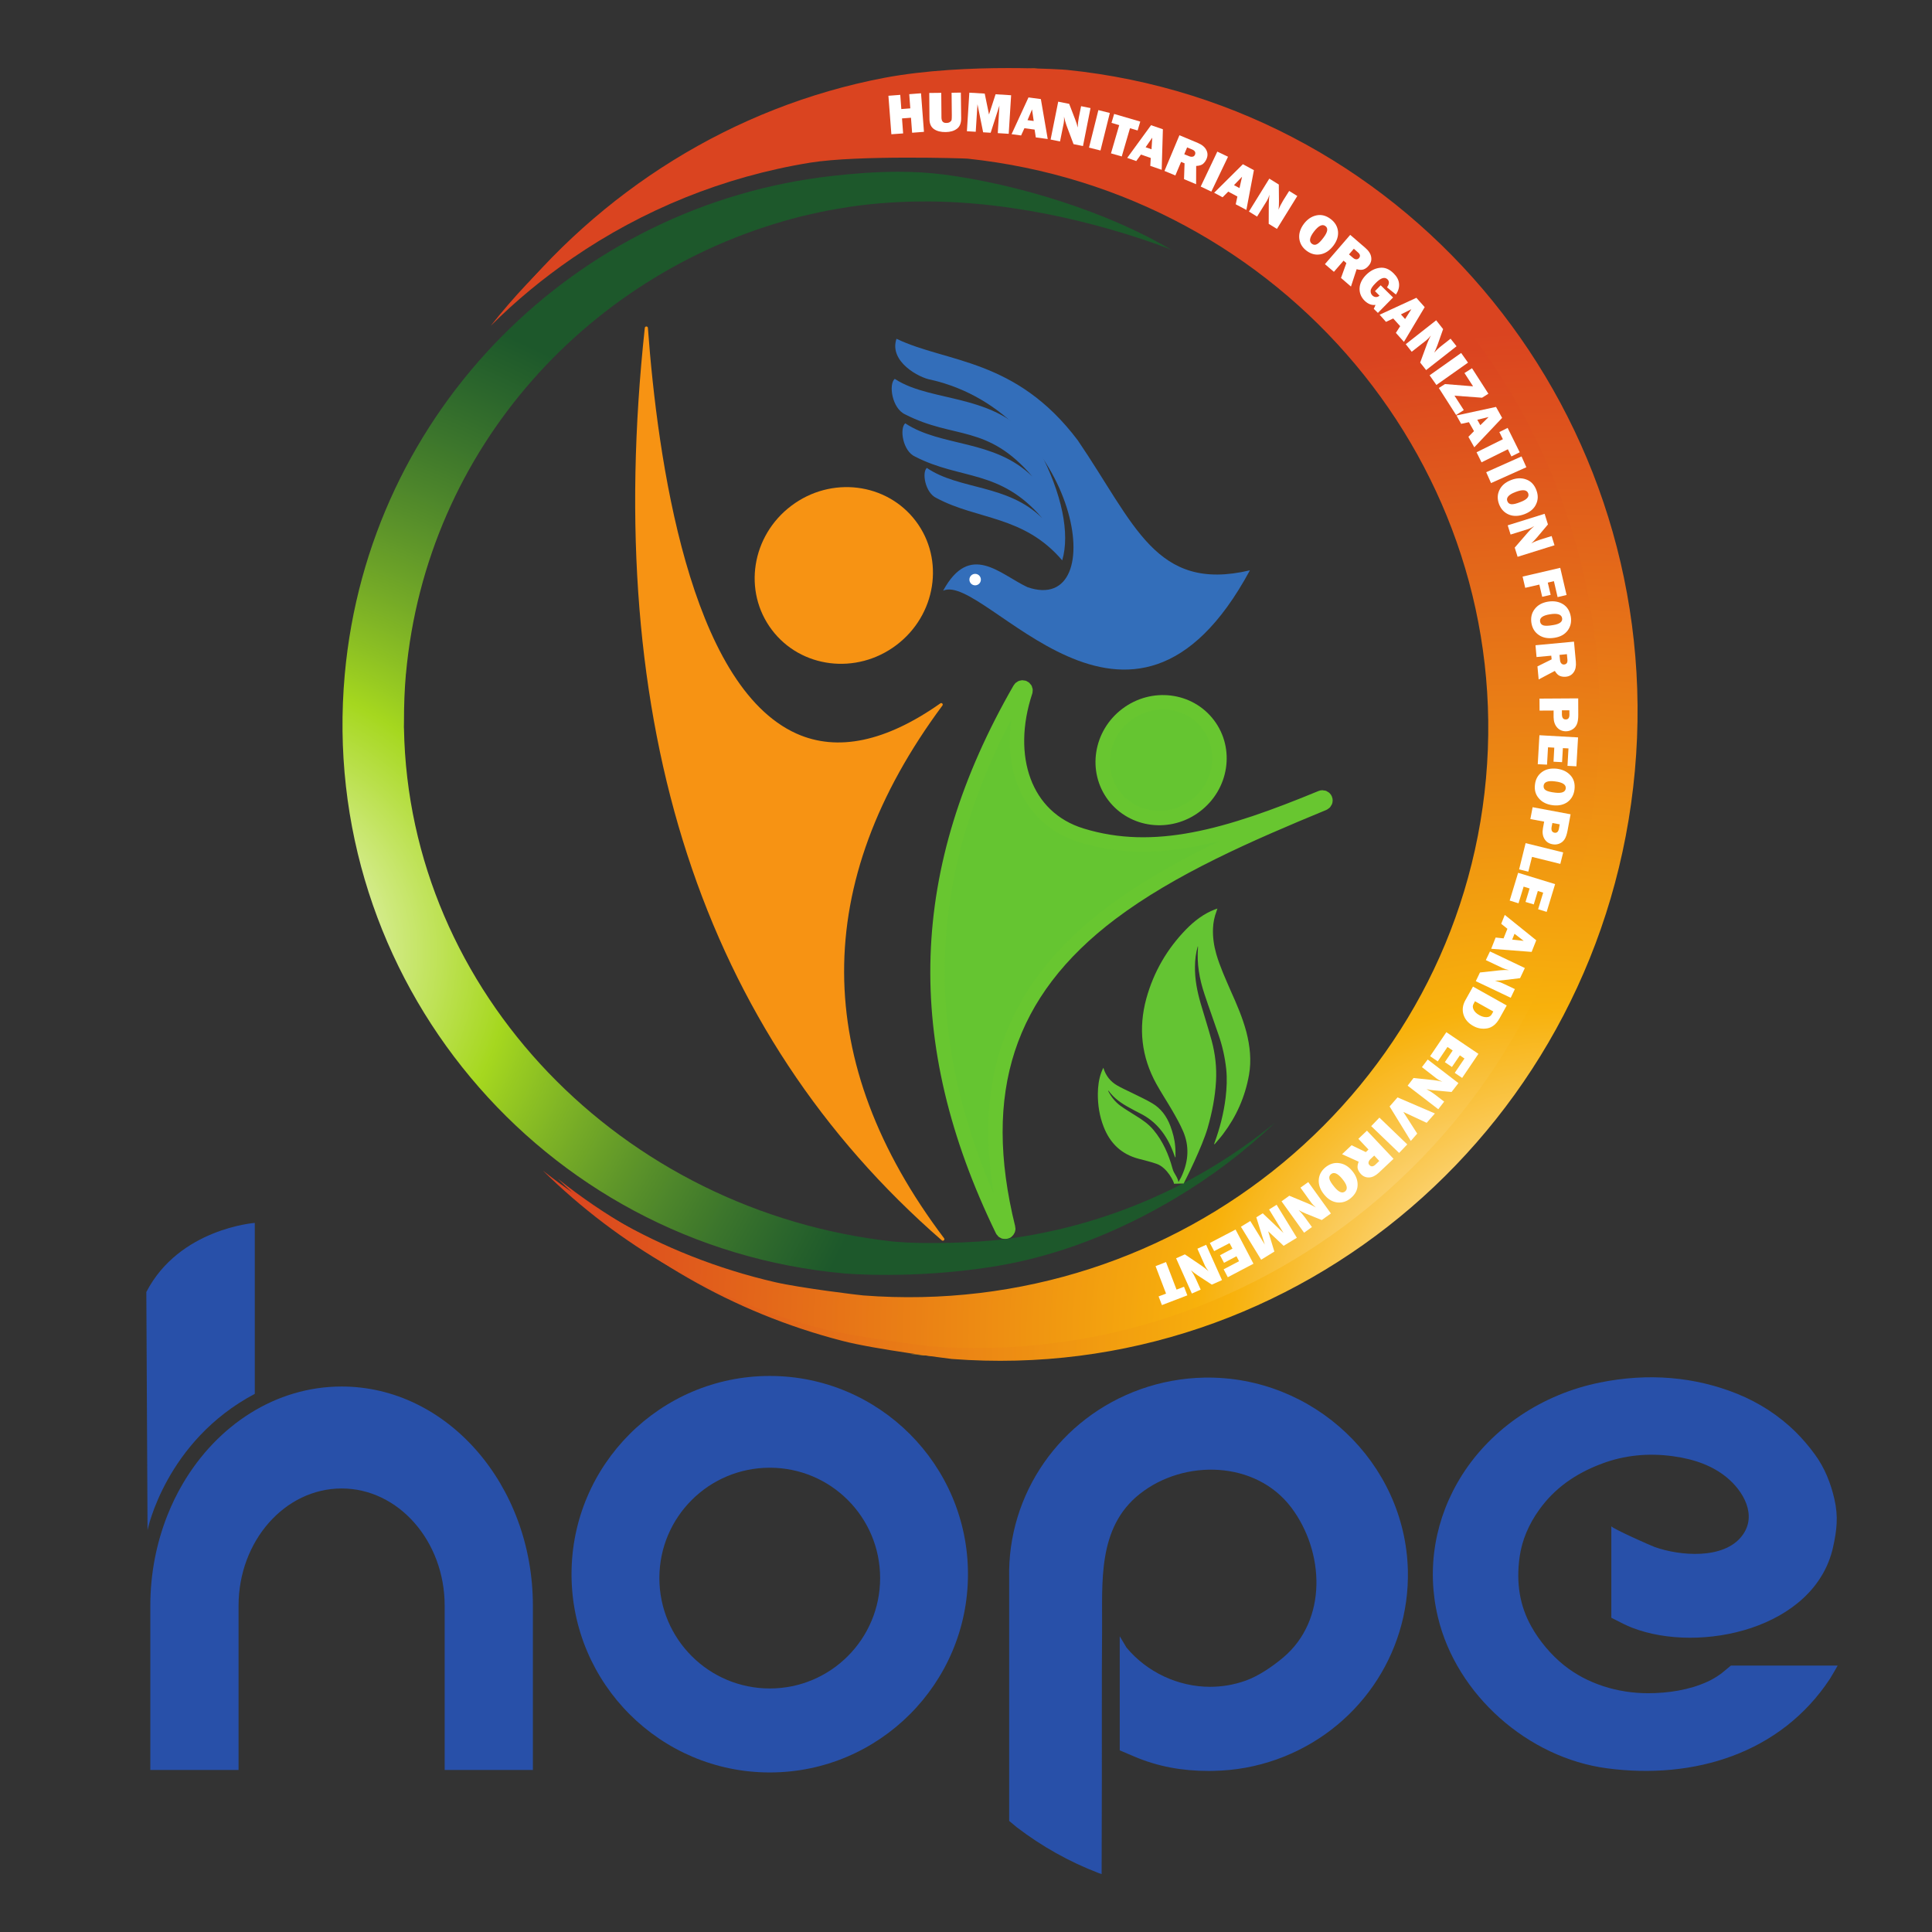 <?xml version="1.0" encoding="UTF-8"?>
<svg xmlns="http://www.w3.org/2000/svg" xmlns:xlink="http://www.w3.org/1999/xlink" width="100pt" height="100pt" viewBox="0 0 100 100" version="1.1">
<rect x="0" y="0" width="100" height="100" fill="#333333" stroke="none"/>
<defs>
<clipPath id="clip1">
  <path d="M 26 3 L 85 3 L 85 71 L 26 71 Z M 26 3 "/>
</clipPath>
<clipPath id="clip2">
  <path d="M 45.777 4.027 C 37.941 5.52 31.004 9.906 26.137 16.098 C 27.465 14.762 28.918 13.559 30.469 12.484 C 34.168 9.926 38.449 8.156 43.043 7.406 C 45.566 6.996 51.184 7.172 51.352 7.191 C 68.008 8.961 80.234 23.598 78.742 40.137 C 77.25 56.703 62.547 68.938 45.801 67.641 C 45.664 67.633 42.52 67.258 41.137 66.938 C 38.102 66.234 35.254 65.09 32.656 63.59 C 31.328 62.82 30.062 61.961 28.879 61.016 C 32.895 64.988 37.922 67.938 43.594 69.402 C 45.285 69.844 49.129 70.324 49.273 70.34 C 67.195 71.711 82.973 58.176 84.621 39.898 C 86.273 21.598 73.133 5.438 55.219 3.617 C 55.16 3.609 53.918 3.523 52.184 3.523 C 50.328 3.523 47.91 3.625 45.777 4.027 "/>
</clipPath>
<radialGradient id="radial0" gradientUnits="userSpaceOnUse" cx="0" cy="0" fx="0" fy="0" r="52.355" gradientTransform="matrix(-0.987,-0.089,0.091,-1.005,80.745,69.781)">
<stop offset="0" style="stop-color:rgb(100%,100%,100%);stop-opacity:1;"/>
<stop offset="0.016" style="stop-color:rgb(100%,100%,100%);stop-opacity:1;"/>
<stop offset="0.027" style="stop-color:rgb(99.98%,99.782%,99.303%);stop-opacity:1;"/>
<stop offset="0.031" style="stop-color:rgb(99.944%,99.342%,97.891%);stop-opacity:1;"/>
<stop offset="0.035" style="stop-color:rgb(99.907%,98.895%,96.46%);stop-opacity:1;"/>
<stop offset="0.039" style="stop-color:rgb(99.867%,98.451%,95.035%);stop-opacity:1;"/>
<stop offset="0.043" style="stop-color:rgb(99.831%,98.007%,93.616%);stop-opacity:1;"/>
<stop offset="0.047" style="stop-color:rgb(99.791%,97.566%,92.203%);stop-opacity:1;"/>
<stop offset="0.051" style="stop-color:rgb(99.754%,97.125%,90.794%);stop-opacity:1;"/>
<stop offset="0.055" style="stop-color:rgb(99.715%,96.687%,89.394%);stop-opacity:1;"/>
<stop offset="0.059" style="stop-color:rgb(99.678%,96.251%,87.997%);stop-opacity:1;"/>
<stop offset="0.062" style="stop-color:rgb(99.64%,95.815%,86.607%);stop-opacity:1;"/>
<stop offset="0.066" style="stop-color:rgb(99.602%,95.38%,85.223%);stop-opacity:1;"/>
<stop offset="0.07" style="stop-color:rgb(99.564%,94.948%,83.844%);stop-opacity:1;"/>
<stop offset="0.074" style="stop-color:rgb(99.527%,94.518%,82.472%);stop-opacity:1;"/>
<stop offset="0.078" style="stop-color:rgb(99.489%,94.089%,81.105%);stop-opacity:1;"/>
<stop offset="0.082" style="stop-color:rgb(99.452%,93.661%,79.744%);stop-opacity:1;"/>
<stop offset="0.086" style="stop-color:rgb(99.414%,93.236%,78.389%);stop-opacity:1;"/>
<stop offset="0.09" style="stop-color:rgb(99.377%,92.812%,77.04%);stop-opacity:1;"/>
<stop offset="0.094" style="stop-color:rgb(99.339%,92.389%,75.697%);stop-opacity:1;"/>
<stop offset="0.098" style="stop-color:rgb(99.303%,91.968%,74.359%);stop-opacity:1;"/>
<stop offset="0.102" style="stop-color:rgb(99.265%,91.548%,73.027%);stop-opacity:1;"/>
<stop offset="0.105" style="stop-color:rgb(99.228%,91.13%,71.703%);stop-opacity:1;"/>
<stop offset="0.109" style="stop-color:rgb(99.19%,90.715%,70.383%);stop-opacity:1;"/>
<stop offset="0.113" style="stop-color:rgb(99.153%,90.298%,69.067%);stop-opacity:1;"/>
<stop offset="0.117" style="stop-color:rgb(99.115%,89.886%,67.76%);stop-opacity:1;"/>
<stop offset="0.121" style="stop-color:rgb(99.08%,89.476%,66.457%);stop-opacity:1;"/>
<stop offset="0.125" style="stop-color:rgb(99.042%,89.066%,65.16%);stop-opacity:1;"/>
<stop offset="0.129" style="stop-color:rgb(99.005%,88.657%,63.869%);stop-opacity:1;"/>
<stop offset="0.133" style="stop-color:rgb(98.969%,88.249%,62.584%);stop-opacity:1;"/>
<stop offset="0.137" style="stop-color:rgb(98.932%,87.845%,61.304%);stop-opacity:1;"/>
<stop offset="0.141" style="stop-color:rgb(98.895%,87.442%,60.031%);stop-opacity:1;"/>
<stop offset="0.145" style="stop-color:rgb(98.859%,87.039%,58.763%);stop-opacity:1;"/>
<stop offset="0.148" style="stop-color:rgb(98.822%,86.639%,57.501%);stop-opacity:1;"/>
<stop offset="0.152" style="stop-color:rgb(98.785%,86.241%,56.245%);stop-opacity:1;"/>
<stop offset="0.156" style="stop-color:rgb(98.749%,85.844%,54.996%);stop-opacity:1;"/>
<stop offset="0.16" style="stop-color:rgb(98.712%,85.448%,53.751%);stop-opacity:1;"/>
<stop offset="0.164" style="stop-color:rgb(98.676%,85.054%,52.512%);stop-opacity:1;"/>
<stop offset="0.168" style="stop-color:rgb(98.64%,84.662%,51.279%);stop-opacity:1;"/>
<stop offset="0.172" style="stop-color:rgb(98.604%,84.271%,50.052%);stop-opacity:1;"/>
<stop offset="0.176" style="stop-color:rgb(98.569%,83.882%,48.831%);stop-opacity:1;"/>
<stop offset="0.18" style="stop-color:rgb(98.531%,83.495%,47.615%);stop-opacity:1;"/>
<stop offset="0.184" style="stop-color:rgb(98.495%,83.109%,46.405%);stop-opacity:1;"/>
<stop offset="0.188" style="stop-color:rgb(98.459%,82.724%,45.203%);stop-opacity:1;"/>
<stop offset="0.191" style="stop-color:rgb(98.424%,82.341%,44.003%);stop-opacity:1;"/>
<stop offset="0.195" style="stop-color:rgb(98.387%,81.96%,42.812%);stop-opacity:1;"/>
<stop offset="0.199" style="stop-color:rgb(98.352%,81.581%,41.626%);stop-opacity:1;"/>
<stop offset="0.203" style="stop-color:rgb(98.315%,81.203%,40.445%);stop-opacity:1;"/>
<stop offset="0.207" style="stop-color:rgb(98.28%,80.826%,39.27%);stop-opacity:1;"/>
<stop offset="0.211" style="stop-color:rgb(98.245%,80.452%,38.101%);stop-opacity:1;"/>
<stop offset="0.215" style="stop-color:rgb(98.21%,80.078%,36.938%);stop-opacity:1;"/>
<stop offset="0.219" style="stop-color:rgb(98.174%,79.707%,35.78%);stop-opacity:1;"/>
<stop offset="0.223" style="stop-color:rgb(98.138%,79.337%,34.628%);stop-opacity:1;"/>
<stop offset="0.227" style="stop-color:rgb(98.103%,78.967%,33.484%);stop-opacity:1;"/>
<stop offset="0.23" style="stop-color:rgb(98.068%,78.601%,32.343%);stop-opacity:1;"/>
<stop offset="0.234" style="stop-color:rgb(98.033%,78.236%,31.209%);stop-opacity:1;"/>
<stop offset="0.238" style="stop-color:rgb(97.998%,77.872%,30.081%);stop-opacity:1;"/>
<stop offset="0.242" style="stop-color:rgb(97.961%,77.51%,28.958%);stop-opacity:1;"/>
<stop offset="0.246" style="stop-color:rgb(97.928%,77.15%,27.841%);stop-opacity:1;"/>
<stop offset="0.25" style="stop-color:rgb(97.893%,76.791%,26.73%);stop-opacity:1;"/>
<stop offset="0.254" style="stop-color:rgb(97.858%,76.433%,25.626%);stop-opacity:1;"/>
<stop offset="0.258" style="stop-color:rgb(97.823%,76.077%,24.525%);stop-opacity:1;"/>
<stop offset="0.262" style="stop-color:rgb(97.789%,75.723%,23.431%);stop-opacity:1;"/>
<stop offset="0.266" style="stop-color:rgb(97.752%,75.371%,22.343%);stop-opacity:1;"/>
<stop offset="0.27" style="stop-color:rgb(97.719%,75.02%,21.262%);stop-opacity:1;"/>
<stop offset="0.273" style="stop-color:rgb(97.684%,74.67%,20.186%);stop-opacity:1;"/>
<stop offset="0.277" style="stop-color:rgb(97.65%,74.323%,19.115%);stop-opacity:1;"/>
<stop offset="0.281" style="stop-color:rgb(97.615%,73.976%,18.051%);stop-opacity:1;"/>
<stop offset="0.285" style="stop-color:rgb(97.58%,73.631%,16.992%);stop-opacity:1;"/>
<stop offset="0.289" style="stop-color:rgb(97.546%,73.288%,15.938%);stop-opacity:1;"/>
<stop offset="0.293" style="stop-color:rgb(97.513%,72.946%,14.891%);stop-opacity:1;"/>
<stop offset="0.297" style="stop-color:rgb(97.478%,72.607%,13.849%);stop-opacity:1;"/>
<stop offset="0.301" style="stop-color:rgb(97.444%,72.267%,12.814%);stop-opacity:1;"/>
<stop offset="0.305" style="stop-color:rgb(97.409%,71.931%,11.784%);stop-opacity:1;"/>
<stop offset="0.309" style="stop-color:rgb(97.375%,71.596%,10.759%);stop-opacity:1;"/>
<stop offset="0.312" style="stop-color:rgb(97.34%,71.263%,9.741%);stop-opacity:1;"/>
<stop offset="0.316" style="stop-color:rgb(97.307%,70.93%,8.728%);stop-opacity:1;"/>
<stop offset="0.32" style="stop-color:rgb(97.273%,70.599%,7.721%);stop-opacity:1;"/>
<stop offset="0.324" style="stop-color:rgb(97.24%,70.271%,6.72%);stop-opacity:1;"/>
<stop offset="0.328" style="stop-color:rgb(97.206%,69.945%,5.725%);stop-opacity:1;"/>
<stop offset="0.332" style="stop-color:rgb(97.169%,69.624%,4.837%);stop-opacity:1;"/>
<stop offset="0.336" style="stop-color:rgb(97.11%,69.336%,4.474%);stop-opacity:1;"/>
<stop offset="0.34" style="stop-color:rgb(97.032%,69.067%,4.529%);stop-opacity:1;"/>
<stop offset="0.344" style="stop-color:rgb(96.954%,68.802%,4.584%);stop-opacity:1;"/>
<stop offset="0.348" style="stop-color:rgb(96.88%,68.536%,4.637%);stop-opacity:1;"/>
<stop offset="0.352" style="stop-color:rgb(96.803%,68.269%,4.691%);stop-opacity:1;"/>
<stop offset="0.355" style="stop-color:rgb(96.727%,68.005%,4.745%);stop-opacity:1;"/>
<stop offset="0.359" style="stop-color:rgb(96.651%,67.74%,4.799%);stop-opacity:1;"/>
<stop offset="0.363" style="stop-color:rgb(96.574%,67.474%,4.852%);stop-opacity:1;"/>
<stop offset="0.367" style="stop-color:rgb(96.5%,67.209%,4.906%);stop-opacity:1;"/>
<stop offset="0.371" style="stop-color:rgb(96.423%,66.943%,4.961%);stop-opacity:1;"/>
<stop offset="0.375" style="stop-color:rgb(96.349%,66.679%,5.014%);stop-opacity:1;"/>
<stop offset="0.379" style="stop-color:rgb(96.272%,66.415%,5.067%);stop-opacity:1;"/>
<stop offset="0.383" style="stop-color:rgb(96.198%,66.151%,5.121%);stop-opacity:1;"/>
<stop offset="0.387" style="stop-color:rgb(96.121%,65.886%,5.174%);stop-opacity:1;"/>
<stop offset="0.391" style="stop-color:rgb(96.045%,65.622%,5.228%);stop-opacity:1;"/>
<stop offset="0.395" style="stop-color:rgb(95.972%,65.358%,5.28%);stop-opacity:1;"/>
<stop offset="0.398" style="stop-color:rgb(95.895%,65.096%,5.333%);stop-opacity:1;"/>
<stop offset="0.402" style="stop-color:rgb(95.822%,64.832%,5.386%);stop-opacity:1;"/>
<stop offset="0.406" style="stop-color:rgb(95.746%,64.568%,5.438%);stop-opacity:1;"/>
<stop offset="0.41" style="stop-color:rgb(95.671%,64.305%,5.492%);stop-opacity:1;"/>
<stop offset="0.414" style="stop-color:rgb(95.596%,64.041%,5.544%);stop-opacity:1;"/>
<stop offset="0.418" style="stop-color:rgb(95.522%,63.779%,5.597%);stop-opacity:1;"/>
<stop offset="0.422" style="stop-color:rgb(95.448%,63.516%,5.649%);stop-opacity:1;"/>
<stop offset="0.426" style="stop-color:rgb(95.374%,63.254%,5.702%);stop-opacity:1;"/>
<stop offset="0.43" style="stop-color:rgb(95.299%,62.991%,5.754%);stop-opacity:1;"/>
<stop offset="0.434" style="stop-color:rgb(95.226%,62.727%,5.806%);stop-opacity:1;"/>
<stop offset="0.438" style="stop-color:rgb(95.151%,62.466%,5.859%);stop-opacity:1;"/>
<stop offset="0.441" style="stop-color:rgb(95.078%,62.204%,5.911%);stop-opacity:1;"/>
<stop offset="0.445" style="stop-color:rgb(95.003%,61.943%,5.963%);stop-opacity:1;"/>
<stop offset="0.449" style="stop-color:rgb(94.93%,61.681%,6.015%);stop-opacity:1;"/>
<stop offset="0.453" style="stop-color:rgb(94.856%,61.42%,6.067%);stop-opacity:1;"/>
<stop offset="0.457" style="stop-color:rgb(94.781%,61.159%,6.119%);stop-opacity:1;"/>
<stop offset="0.461" style="stop-color:rgb(94.71%,60.898%,6.171%);stop-opacity:1;"/>
<stop offset="0.465" style="stop-color:rgb(94.635%,60.637%,6.223%);stop-opacity:1;"/>
<stop offset="0.469" style="stop-color:rgb(94.562%,60.376%,6.274%);stop-opacity:1;"/>
<stop offset="0.473" style="stop-color:rgb(94.49%,60.115%,6.325%);stop-opacity:1;"/>
<stop offset="0.477" style="stop-color:rgb(94.415%,59.856%,6.377%);stop-opacity:1;"/>
<stop offset="0.48" style="stop-color:rgb(94.344%,59.595%,6.427%);stop-opacity:1;"/>
<stop offset="0.484" style="stop-color:rgb(94.27%,59.335%,6.479%);stop-opacity:1;"/>
<stop offset="0.488" style="stop-color:rgb(94.197%,59.074%,6.531%);stop-opacity:1;"/>
<stop offset="0.492" style="stop-color:rgb(94.125%,58.815%,6.581%);stop-opacity:1;"/>
<stop offset="0.496" style="stop-color:rgb(94.052%,58.556%,6.631%);stop-opacity:1;"/>
<stop offset="0.5" style="stop-color:rgb(93.98%,58.296%,6.683%);stop-opacity:1;"/>
<stop offset="0.504" style="stop-color:rgb(93.907%,58.038%,6.734%);stop-opacity:1;"/>
<stop offset="0.508" style="stop-color:rgb(93.835%,57.779%,6.784%);stop-opacity:1;"/>
<stop offset="0.512" style="stop-color:rgb(93.764%,57.52%,6.834%);stop-opacity:1;"/>
<stop offset="0.516" style="stop-color:rgb(93.692%,57.262%,6.886%);stop-opacity:1;"/>
<stop offset="0.52" style="stop-color:rgb(93.62%,57.002%,6.937%);stop-opacity:1;"/>
<stop offset="0.523" style="stop-color:rgb(93.549%,56.744%,6.987%);stop-opacity:1;"/>
<stop offset="0.527" style="stop-color:rgb(93.477%,56.485%,7.037%);stop-opacity:1;"/>
<stop offset="0.531" style="stop-color:rgb(93.404%,56.226%,7.088%);stop-opacity:1;"/>
<stop offset="0.535" style="stop-color:rgb(93.332%,55.968%,7.137%);stop-opacity:1;"/>
<stop offset="0.539" style="stop-color:rgb(93.26%,55.711%,7.187%);stop-opacity:1;"/>
<stop offset="0.543" style="stop-color:rgb(93.188%,55.453%,7.237%);stop-opacity:1;"/>
<stop offset="0.547" style="stop-color:rgb(93.118%,55.196%,7.288%);stop-opacity:1;"/>
<stop offset="0.551" style="stop-color:rgb(93.047%,54.939%,7.336%);stop-opacity:1;"/>
<stop offset="0.555" style="stop-color:rgb(92.975%,54.681%,7.387%);stop-opacity:1;"/>
<stop offset="0.559" style="stop-color:rgb(92.905%,54.425%,7.436%);stop-opacity:1;"/>
<stop offset="0.562" style="stop-color:rgb(92.834%,54.169%,7.486%);stop-opacity:1;"/>
<stop offset="0.566" style="stop-color:rgb(92.764%,53.912%,7.535%);stop-opacity:1;"/>
<stop offset="0.57" style="stop-color:rgb(92.693%,53.656%,7.585%);stop-opacity:1;"/>
<stop offset="0.574" style="stop-color:rgb(92.622%,53.4%,7.634%);stop-opacity:1;"/>
<stop offset="0.578" style="stop-color:rgb(92.552%,53.143%,7.683%);stop-opacity:1;"/>
<stop offset="0.582" style="stop-color:rgb(92.482%,52.888%,7.733%);stop-opacity:1;"/>
<stop offset="0.586" style="stop-color:rgb(92.412%,52.632%,7.782%);stop-opacity:1;"/>
<stop offset="0.59" style="stop-color:rgb(92.342%,52.377%,7.831%);stop-opacity:1;"/>
<stop offset="0.594" style="stop-color:rgb(92.271%,52.121%,7.88%);stop-opacity:1;"/>
<stop offset="0.598" style="stop-color:rgb(92.203%,51.866%,7.928%);stop-opacity:1;"/>
<stop offset="0.602" style="stop-color:rgb(92.131%,51.611%,7.977%);stop-opacity:1;"/>
<stop offset="0.605" style="stop-color:rgb(92.062%,51.357%,8.026%);stop-opacity:1;"/>
<stop offset="0.609" style="stop-color:rgb(91.992%,51.102%,8.073%);stop-opacity:1;"/>
<stop offset="0.613" style="stop-color:rgb(91.922%,50.847%,8.122%);stop-opacity:1;"/>
<stop offset="0.617" style="stop-color:rgb(91.855%,50.594%,8.171%);stop-opacity:1;"/>
<stop offset="0.621" style="stop-color:rgb(91.785%,50.337%,8.22%);stop-opacity:1;"/>
<stop offset="0.625" style="stop-color:rgb(91.716%,50.084%,8.267%);stop-opacity:1;"/>
<stop offset="0.629" style="stop-color:rgb(91.646%,49.831%,8.316%);stop-opacity:1;"/>
<stop offset="0.633" style="stop-color:rgb(91.577%,49.576%,8.365%);stop-opacity:1;"/>
<stop offset="0.637" style="stop-color:rgb(91.508%,49.323%,8.412%);stop-opacity:1;"/>
<stop offset="0.641" style="stop-color:rgb(91.44%,49.069%,8.459%);stop-opacity:1;"/>
<stop offset="0.645" style="stop-color:rgb(91.371%,48.816%,8.508%);stop-opacity:1;"/>
<stop offset="0.648" style="stop-color:rgb(91.302%,48.564%,8.556%);stop-opacity:1;"/>
<stop offset="0.652" style="stop-color:rgb(91.234%,48.311%,8.603%);stop-opacity:1;"/>
<stop offset="0.656" style="stop-color:rgb(91.165%,48.058%,8.65%);stop-opacity:1;"/>
<stop offset="0.66" style="stop-color:rgb(91.096%,47.806%,8.699%);stop-opacity:1;"/>
<stop offset="0.664" style="stop-color:rgb(91.029%,47.554%,8.746%);stop-opacity:1;"/>
<stop offset="0.668" style="stop-color:rgb(90.961%,47.301%,8.794%);stop-opacity:1;"/>
<stop offset="0.672" style="stop-color:rgb(90.892%,47.049%,8.841%);stop-opacity:1;"/>
<stop offset="0.676" style="stop-color:rgb(90.825%,46.797%,8.887%);stop-opacity:1;"/>
<stop offset="0.68" style="stop-color:rgb(90.758%,46.545%,8.934%);stop-opacity:1;"/>
<stop offset="0.684" style="stop-color:rgb(90.691%,46.294%,8.981%);stop-opacity:1;"/>
<stop offset="0.688" style="stop-color:rgb(90.622%,46.043%,9.029%);stop-opacity:1;"/>
<stop offset="0.691" style="stop-color:rgb(90.555%,45.792%,9.076%);stop-opacity:1;"/>
<stop offset="0.695" style="stop-color:rgb(90.488%,45.541%,9.122%);stop-opacity:1;"/>
<stop offset="0.699" style="stop-color:rgb(90.419%,45.29%,9.169%);stop-opacity:1;"/>
<stop offset="0.703" style="stop-color:rgb(90.353%,45.039%,9.215%);stop-opacity:1;"/>
<stop offset="0.707" style="stop-color:rgb(90.286%,44.789%,9.262%);stop-opacity:1;"/>
<stop offset="0.711" style="stop-color:rgb(90.219%,44.539%,9.308%);stop-opacity:1;"/>
<stop offset="0.715" style="stop-color:rgb(90.152%,44.287%,9.355%);stop-opacity:1;"/>
<stop offset="0.719" style="stop-color:rgb(90.085%,44.037%,9.401%);stop-opacity:1;"/>
<stop offset="0.723" style="stop-color:rgb(90.019%,43.788%,9.447%);stop-opacity:1;"/>
<stop offset="0.727" style="stop-color:rgb(89.952%,43.538%,9.494%);stop-opacity:1;"/>
<stop offset="0.73" style="stop-color:rgb(89.886%,43.288%,9.54%);stop-opacity:1;"/>
<stop offset="0.734" style="stop-color:rgb(89.819%,43.039%,9.586%);stop-opacity:1;"/>
<stop offset="0.738" style="stop-color:rgb(89.752%,42.79%,9.631%);stop-opacity:1;"/>
<stop offset="0.742" style="stop-color:rgb(89.687%,42.542%,9.677%);stop-opacity:1;"/>
<stop offset="0.746" style="stop-color:rgb(89.621%,42.291%,9.723%);stop-opacity:1;"/>
<stop offset="0.75" style="stop-color:rgb(89.555%,42.044%,9.769%);stop-opacity:1;"/>
<stop offset="0.754" style="stop-color:rgb(89.488%,41.795%,9.814%);stop-opacity:1;"/>
<stop offset="0.758" style="stop-color:rgb(89.423%,41.547%,9.86%);stop-opacity:1;"/>
<stop offset="0.762" style="stop-color:rgb(89.357%,41.298%,9.904%);stop-opacity:1;"/>
<stop offset="0.766" style="stop-color:rgb(89.29%,41.049%,9.95%);stop-opacity:1;"/>
<stop offset="0.77" style="stop-color:rgb(89.226%,40.802%,9.995%);stop-opacity:1;"/>
<stop offset="0.773" style="stop-color:rgb(89.16%,40.555%,10.04%);stop-opacity:1;"/>
<stop offset="0.777" style="stop-color:rgb(89.095%,40.306%,10.086%);stop-opacity:1;"/>
<stop offset="0.781" style="stop-color:rgb(89.029%,40.059%,10.13%);stop-opacity:1;"/>
<stop offset="0.785" style="stop-color:rgb(88.963%,39.812%,10.176%);stop-opacity:1;"/>
<stop offset="0.789" style="stop-color:rgb(88.899%,39.566%,10.22%);stop-opacity:1;"/>
<stop offset="0.793" style="stop-color:rgb(88.834%,39.319%,10.265%);stop-opacity:1;"/>
<stop offset="0.797" style="stop-color:rgb(88.77%,39.072%,10.31%);stop-opacity:1;"/>
<stop offset="0.801" style="stop-color:rgb(88.705%,38.826%,10.355%);stop-opacity:1;"/>
<stop offset="0.805" style="stop-color:rgb(88.64%,38.579%,10.399%);stop-opacity:1;"/>
<stop offset="0.809" style="stop-color:rgb(88.576%,38.332%,10.443%);stop-opacity:1;"/>
<stop offset="0.812" style="stop-color:rgb(88.512%,38.086%,10.487%);stop-opacity:1;"/>
<stop offset="0.816" style="stop-color:rgb(88.446%,37.84%,10.532%);stop-opacity:1;"/>
<stop offset="0.82" style="stop-color:rgb(88.383%,37.595%,10.576%);stop-opacity:1;"/>
<stop offset="0.824" style="stop-color:rgb(88.318%,37.349%,10.62%);stop-opacity:1;"/>
<stop offset="0.828" style="stop-color:rgb(88.255%,37.103%,10.664%);stop-opacity:1;"/>
<stop offset="0.832" style="stop-color:rgb(88.191%,36.858%,10.709%);stop-opacity:1;"/>
<stop offset="0.836" style="stop-color:rgb(88.127%,36.613%,10.751%);stop-opacity:1;"/>
<stop offset="0.84" style="stop-color:rgb(88.063%,36.368%,10.796%);stop-opacity:1;"/>
<stop offset="0.844" style="stop-color:rgb(87.999%,36.124%,10.84%);stop-opacity:1;"/>
<stop offset="0.848" style="stop-color:rgb(87.936%,35.88%,10.883%);stop-opacity:1;"/>
<stop offset="0.852" style="stop-color:rgb(87.872%,35.634%,10.927%);stop-opacity:1;"/>
<stop offset="0.855" style="stop-color:rgb(87.81%,35.39%,10.97%);stop-opacity:1;"/>
<stop offset="0.859" style="stop-color:rgb(87.747%,35.147%,11.014%);stop-opacity:1;"/>
<stop offset="0.863" style="stop-color:rgb(87.683%,34.903%,11.057%);stop-opacity:1;"/>
<stop offset="0.867" style="stop-color:rgb(87.621%,34.659%,11.099%);stop-opacity:1;"/>
<stop offset="0.871" style="stop-color:rgb(87.558%,34.415%,11.143%);stop-opacity:1;"/>
<stop offset="0.875" style="stop-color:rgb(87.495%,34.172%,11.186%);stop-opacity:1;"/>
<stop offset="0.879" style="stop-color:rgb(87.431%,33.928%,11.229%);stop-opacity:1;"/>
<stop offset="0.883" style="stop-color:rgb(87.369%,33.685%,11.272%);stop-opacity:1;"/>
<stop offset="0.887" style="stop-color:rgb(87.308%,33.443%,11.314%);stop-opacity:1;"/>
<stop offset="0.891" style="stop-color:rgb(87.244%,33.2%,11.357%);stop-opacity:1;"/>
<stop offset="0.895" style="stop-color:rgb(87.183%,32.957%,11.4%);stop-opacity:1;"/>
<stop offset="0.898" style="stop-color:rgb(87.12%,32.715%,11.443%);stop-opacity:1;"/>
<stop offset="0.902" style="stop-color:rgb(87.057%,32.472%,11.485%);stop-opacity:1;"/>
<stop offset="0.906" style="stop-color:rgb(86.996%,32.23%,11.528%);stop-opacity:1;"/>
<stop offset="0.91" style="stop-color:rgb(86.934%,31.987%,11.569%);stop-opacity:1;"/>
<stop offset="0.914" style="stop-color:rgb(86.873%,31.746%,11.612%);stop-opacity:1;"/>
<stop offset="0.918" style="stop-color:rgb(86.81%,31.505%,11.655%);stop-opacity:1;"/>
<stop offset="0.922" style="stop-color:rgb(86.748%,31.264%,11.696%);stop-opacity:1;"/>
<stop offset="0.926" style="stop-color:rgb(86.687%,31.021%,11.739%);stop-opacity:1;"/>
<stop offset="0.93" style="stop-color:rgb(86.626%,30.78%,11.78%);stop-opacity:1;"/>
<stop offset="0.934" style="stop-color:rgb(86.565%,30.54%,11.823%);stop-opacity:1;"/>
<stop offset="0.938" style="stop-color:rgb(86.504%,30.299%,11.864%);stop-opacity:1;"/>
<stop offset="0.941" style="stop-color:rgb(86.441%,30.058%,11.905%);stop-opacity:1;"/>
<stop offset="0.945" style="stop-color:rgb(86.382%,29.819%,11.948%);stop-opacity:1;"/>
<stop offset="0.949" style="stop-color:rgb(86.32%,29.578%,11.989%);stop-opacity:1;"/>
<stop offset="0.953" style="stop-color:rgb(86.259%,29.338%,12.03%);stop-opacity:1;"/>
<stop offset="0.957" style="stop-color:rgb(86.198%,29.099%,12.071%);stop-opacity:1;"/>
<stop offset="0.961" style="stop-color:rgb(86.137%,28.857%,12.112%);stop-opacity:1;"/>
<stop offset="0.965" style="stop-color:rgb(86.078%,28.618%,12.154%);stop-opacity:1;"/>
<stop offset="0.969" style="stop-color:rgb(86.017%,28.378%,12.195%);stop-opacity:1;"/>
<stop offset="0.973" style="stop-color:rgb(85.957%,28.14%,12.236%);stop-opacity:1;"/>
<stop offset="0.977" style="stop-color:rgb(85.896%,27.901%,12.277%);stop-opacity:1;"/>
<stop offset="0.98" style="stop-color:rgb(85.835%,27.661%,12.318%);stop-opacity:1;"/>
<stop offset="0.984" style="stop-color:rgb(85.776%,27.423%,12.358%);stop-opacity:1;"/>
<stop offset="0.988" style="stop-color:rgb(85.716%,27.184%,12.399%);stop-opacity:1;"/>
<stop offset="0.992" style="stop-color:rgb(85.657%,26.945%,12.439%);stop-opacity:1;"/>
<stop offset="0.996" style="stop-color:rgb(85.596%,26.706%,12.48%);stop-opacity:1;"/>
<stop offset="1" style="stop-color:rgb(85.565%,26.587%,12.5%);stop-opacity:1;"/>
</radialGradient>
<clipPath id="clip3">
  <path d="M 25 4 L 83 4 L 83 70 L 25 70 Z M 25 4 "/>
</clipPath>
<clipPath id="clip4">
  <path d="M 44.617 5.133 C 36.949 6.578 30.16 10.844 25.398 16.867 C 26.695 15.57 28.117 14.398 29.637 13.355 C 33.258 10.867 37.449 9.145 41.945 8.418 C 44.414 8.02 49.914 8.195 50.078 8.211 C 66.387 9.945 78.363 24.199 76.914 40.293 C 75.461 56.418 61.07 68.316 44.676 67.051 C 44.543 67.043 41.465 66.676 40.109 66.363 C 37.137 65.676 34.348 64.562 31.805 63.098 C 30.504 62.352 29.266 61.516 28.105 60.594 C 32.039 64.461 36.965 67.332 42.512 68.766 C 44.172 69.191 47.934 69.664 48.078 69.68 C 65.625 71.023 81.062 57.855 82.668 40.066 C 84.273 22.254 71.402 6.516 53.863 4.734 C 53.805 4.73 52.57 4.645 50.859 4.645 C 49.047 4.645 46.695 4.742 44.617 5.133 "/>
</clipPath>
<radialGradient id="radial1" gradientUnits="userSpaceOnUse" cx="0" cy="0" fx="0" fy="0" r="51.107" gradientTransform="matrix(-0.99,-0.089,0.09,-1.002,78.888,69.151)">
<stop offset="0" style="stop-color:rgb(100%,100%,100%);stop-opacity:1;"/>
<stop offset="0.016" style="stop-color:rgb(100%,100%,100%);stop-opacity:1;"/>
<stop offset="0.027" style="stop-color:rgb(99.98%,99.782%,99.303%);stop-opacity:1;"/>
<stop offset="0.031" style="stop-color:rgb(99.944%,99.342%,97.891%);stop-opacity:1;"/>
<stop offset="0.035" style="stop-color:rgb(99.907%,98.895%,96.46%);stop-opacity:1;"/>
<stop offset="0.039" style="stop-color:rgb(99.867%,98.451%,95.035%);stop-opacity:1;"/>
<stop offset="0.043" style="stop-color:rgb(99.831%,98.007%,93.616%);stop-opacity:1;"/>
<stop offset="0.047" style="stop-color:rgb(99.791%,97.566%,92.203%);stop-opacity:1;"/>
<stop offset="0.051" style="stop-color:rgb(99.754%,97.125%,90.794%);stop-opacity:1;"/>
<stop offset="0.055" style="stop-color:rgb(99.715%,96.687%,89.394%);stop-opacity:1;"/>
<stop offset="0.059" style="stop-color:rgb(99.678%,96.251%,87.997%);stop-opacity:1;"/>
<stop offset="0.062" style="stop-color:rgb(99.64%,95.815%,86.607%);stop-opacity:1;"/>
<stop offset="0.066" style="stop-color:rgb(99.602%,95.38%,85.223%);stop-opacity:1;"/>
<stop offset="0.07" style="stop-color:rgb(99.564%,94.948%,83.844%);stop-opacity:1;"/>
<stop offset="0.074" style="stop-color:rgb(99.527%,94.518%,82.472%);stop-opacity:1;"/>
<stop offset="0.078" style="stop-color:rgb(99.489%,94.089%,81.105%);stop-opacity:1;"/>
<stop offset="0.082" style="stop-color:rgb(99.452%,93.661%,79.744%);stop-opacity:1;"/>
<stop offset="0.086" style="stop-color:rgb(99.414%,93.236%,78.389%);stop-opacity:1;"/>
<stop offset="0.09" style="stop-color:rgb(99.377%,92.812%,77.04%);stop-opacity:1;"/>
<stop offset="0.094" style="stop-color:rgb(99.339%,92.389%,75.697%);stop-opacity:1;"/>
<stop offset="0.098" style="stop-color:rgb(99.303%,91.968%,74.359%);stop-opacity:1;"/>
<stop offset="0.102" style="stop-color:rgb(99.265%,91.548%,73.027%);stop-opacity:1;"/>
<stop offset="0.105" style="stop-color:rgb(99.228%,91.13%,71.703%);stop-opacity:1;"/>
<stop offset="0.109" style="stop-color:rgb(99.19%,90.715%,70.383%);stop-opacity:1;"/>
<stop offset="0.113" style="stop-color:rgb(99.153%,90.298%,69.067%);stop-opacity:1;"/>
<stop offset="0.117" style="stop-color:rgb(99.115%,89.886%,67.76%);stop-opacity:1;"/>
<stop offset="0.121" style="stop-color:rgb(99.08%,89.476%,66.457%);stop-opacity:1;"/>
<stop offset="0.125" style="stop-color:rgb(99.042%,89.066%,65.16%);stop-opacity:1;"/>
<stop offset="0.129" style="stop-color:rgb(99.005%,88.657%,63.869%);stop-opacity:1;"/>
<stop offset="0.133" style="stop-color:rgb(98.969%,88.249%,62.584%);stop-opacity:1;"/>
<stop offset="0.137" style="stop-color:rgb(98.932%,87.845%,61.304%);stop-opacity:1;"/>
<stop offset="0.141" style="stop-color:rgb(98.895%,87.442%,60.031%);stop-opacity:1;"/>
<stop offset="0.145" style="stop-color:rgb(98.859%,87.039%,58.763%);stop-opacity:1;"/>
<stop offset="0.148" style="stop-color:rgb(98.822%,86.639%,57.501%);stop-opacity:1;"/>
<stop offset="0.152" style="stop-color:rgb(98.785%,86.241%,56.245%);stop-opacity:1;"/>
<stop offset="0.156" style="stop-color:rgb(98.749%,85.844%,54.996%);stop-opacity:1;"/>
<stop offset="0.16" style="stop-color:rgb(98.712%,85.448%,53.751%);stop-opacity:1;"/>
<stop offset="0.164" style="stop-color:rgb(98.676%,85.054%,52.512%);stop-opacity:1;"/>
<stop offset="0.168" style="stop-color:rgb(98.64%,84.662%,51.279%);stop-opacity:1;"/>
<stop offset="0.172" style="stop-color:rgb(98.604%,84.271%,50.052%);stop-opacity:1;"/>
<stop offset="0.176" style="stop-color:rgb(98.569%,83.882%,48.831%);stop-opacity:1;"/>
<stop offset="0.18" style="stop-color:rgb(98.531%,83.495%,47.615%);stop-opacity:1;"/>
<stop offset="0.184" style="stop-color:rgb(98.495%,83.109%,46.405%);stop-opacity:1;"/>
<stop offset="0.188" style="stop-color:rgb(98.459%,82.724%,45.203%);stop-opacity:1;"/>
<stop offset="0.191" style="stop-color:rgb(98.424%,82.341%,44.003%);stop-opacity:1;"/>
<stop offset="0.195" style="stop-color:rgb(98.387%,81.96%,42.812%);stop-opacity:1;"/>
<stop offset="0.199" style="stop-color:rgb(98.352%,81.581%,41.626%);stop-opacity:1;"/>
<stop offset="0.203" style="stop-color:rgb(98.315%,81.203%,40.445%);stop-opacity:1;"/>
<stop offset="0.207" style="stop-color:rgb(98.28%,80.826%,39.27%);stop-opacity:1;"/>
<stop offset="0.211" style="stop-color:rgb(98.245%,80.452%,38.101%);stop-opacity:1;"/>
<stop offset="0.215" style="stop-color:rgb(98.21%,80.078%,36.938%);stop-opacity:1;"/>
<stop offset="0.219" style="stop-color:rgb(98.174%,79.707%,35.78%);stop-opacity:1;"/>
<stop offset="0.223" style="stop-color:rgb(98.138%,79.337%,34.628%);stop-opacity:1;"/>
<stop offset="0.227" style="stop-color:rgb(98.103%,78.967%,33.484%);stop-opacity:1;"/>
<stop offset="0.23" style="stop-color:rgb(98.068%,78.601%,32.343%);stop-opacity:1;"/>
<stop offset="0.234" style="stop-color:rgb(98.033%,78.236%,31.209%);stop-opacity:1;"/>
<stop offset="0.238" style="stop-color:rgb(97.998%,77.872%,30.081%);stop-opacity:1;"/>
<stop offset="0.242" style="stop-color:rgb(97.961%,77.51%,28.958%);stop-opacity:1;"/>
<stop offset="0.246" style="stop-color:rgb(97.928%,77.15%,27.841%);stop-opacity:1;"/>
<stop offset="0.25" style="stop-color:rgb(97.893%,76.791%,26.73%);stop-opacity:1;"/>
<stop offset="0.254" style="stop-color:rgb(97.858%,76.433%,25.626%);stop-opacity:1;"/>
<stop offset="0.258" style="stop-color:rgb(97.823%,76.077%,24.525%);stop-opacity:1;"/>
<stop offset="0.262" style="stop-color:rgb(97.789%,75.723%,23.431%);stop-opacity:1;"/>
<stop offset="0.266" style="stop-color:rgb(97.752%,75.371%,22.343%);stop-opacity:1;"/>
<stop offset="0.27" style="stop-color:rgb(97.719%,75.02%,21.262%);stop-opacity:1;"/>
<stop offset="0.273" style="stop-color:rgb(97.684%,74.67%,20.186%);stop-opacity:1;"/>
<stop offset="0.277" style="stop-color:rgb(97.65%,74.323%,19.115%);stop-opacity:1;"/>
<stop offset="0.281" style="stop-color:rgb(97.615%,73.976%,18.051%);stop-opacity:1;"/>
<stop offset="0.285" style="stop-color:rgb(97.58%,73.631%,16.992%);stop-opacity:1;"/>
<stop offset="0.289" style="stop-color:rgb(97.546%,73.288%,15.938%);stop-opacity:1;"/>
<stop offset="0.293" style="stop-color:rgb(97.513%,72.946%,14.891%);stop-opacity:1;"/>
<stop offset="0.297" style="stop-color:rgb(97.478%,72.607%,13.849%);stop-opacity:1;"/>
<stop offset="0.301" style="stop-color:rgb(97.444%,72.267%,12.814%);stop-opacity:1;"/>
<stop offset="0.305" style="stop-color:rgb(97.409%,71.931%,11.784%);stop-opacity:1;"/>
<stop offset="0.309" style="stop-color:rgb(97.375%,71.596%,10.759%);stop-opacity:1;"/>
<stop offset="0.312" style="stop-color:rgb(97.34%,71.263%,9.741%);stop-opacity:1;"/>
<stop offset="0.316" style="stop-color:rgb(97.307%,70.93%,8.728%);stop-opacity:1;"/>
<stop offset="0.32" style="stop-color:rgb(97.273%,70.599%,7.721%);stop-opacity:1;"/>
<stop offset="0.324" style="stop-color:rgb(97.24%,70.271%,6.72%);stop-opacity:1;"/>
<stop offset="0.328" style="stop-color:rgb(97.206%,69.945%,5.725%);stop-opacity:1;"/>
<stop offset="0.332" style="stop-color:rgb(97.169%,69.624%,4.837%);stop-opacity:1;"/>
<stop offset="0.336" style="stop-color:rgb(97.11%,69.336%,4.474%);stop-opacity:1;"/>
<stop offset="0.34" style="stop-color:rgb(97.032%,69.067%,4.529%);stop-opacity:1;"/>
<stop offset="0.344" style="stop-color:rgb(96.954%,68.802%,4.584%);stop-opacity:1;"/>
<stop offset="0.348" style="stop-color:rgb(96.88%,68.536%,4.637%);stop-opacity:1;"/>
<stop offset="0.352" style="stop-color:rgb(96.803%,68.269%,4.691%);stop-opacity:1;"/>
<stop offset="0.355" style="stop-color:rgb(96.727%,68.005%,4.745%);stop-opacity:1;"/>
<stop offset="0.359" style="stop-color:rgb(96.651%,67.74%,4.799%);stop-opacity:1;"/>
<stop offset="0.363" style="stop-color:rgb(96.574%,67.474%,4.852%);stop-opacity:1;"/>
<stop offset="0.367" style="stop-color:rgb(96.5%,67.209%,4.906%);stop-opacity:1;"/>
<stop offset="0.371" style="stop-color:rgb(96.423%,66.943%,4.961%);stop-opacity:1;"/>
<stop offset="0.375" style="stop-color:rgb(96.349%,66.679%,5.014%);stop-opacity:1;"/>
<stop offset="0.379" style="stop-color:rgb(96.272%,66.415%,5.067%);stop-opacity:1;"/>
<stop offset="0.383" style="stop-color:rgb(96.198%,66.151%,5.121%);stop-opacity:1;"/>
<stop offset="0.387" style="stop-color:rgb(96.121%,65.886%,5.174%);stop-opacity:1;"/>
<stop offset="0.391" style="stop-color:rgb(96.045%,65.622%,5.228%);stop-opacity:1;"/>
<stop offset="0.395" style="stop-color:rgb(95.972%,65.358%,5.28%);stop-opacity:1;"/>
<stop offset="0.398" style="stop-color:rgb(95.895%,65.096%,5.333%);stop-opacity:1;"/>
<stop offset="0.402" style="stop-color:rgb(95.822%,64.832%,5.386%);stop-opacity:1;"/>
<stop offset="0.406" style="stop-color:rgb(95.746%,64.568%,5.438%);stop-opacity:1;"/>
<stop offset="0.41" style="stop-color:rgb(95.671%,64.305%,5.492%);stop-opacity:1;"/>
<stop offset="0.414" style="stop-color:rgb(95.596%,64.041%,5.544%);stop-opacity:1;"/>
<stop offset="0.418" style="stop-color:rgb(95.522%,63.779%,5.597%);stop-opacity:1;"/>
<stop offset="0.422" style="stop-color:rgb(95.448%,63.516%,5.649%);stop-opacity:1;"/>
<stop offset="0.426" style="stop-color:rgb(95.374%,63.254%,5.702%);stop-opacity:1;"/>
<stop offset="0.43" style="stop-color:rgb(95.299%,62.991%,5.754%);stop-opacity:1;"/>
<stop offset="0.434" style="stop-color:rgb(95.226%,62.727%,5.806%);stop-opacity:1;"/>
<stop offset="0.438" style="stop-color:rgb(95.151%,62.466%,5.859%);stop-opacity:1;"/>
<stop offset="0.441" style="stop-color:rgb(95.078%,62.204%,5.911%);stop-opacity:1;"/>
<stop offset="0.445" style="stop-color:rgb(95.003%,61.943%,5.963%);stop-opacity:1;"/>
<stop offset="0.449" style="stop-color:rgb(94.93%,61.681%,6.015%);stop-opacity:1;"/>
<stop offset="0.453" style="stop-color:rgb(94.856%,61.42%,6.067%);stop-opacity:1;"/>
<stop offset="0.457" style="stop-color:rgb(94.781%,61.159%,6.119%);stop-opacity:1;"/>
<stop offset="0.461" style="stop-color:rgb(94.71%,60.898%,6.171%);stop-opacity:1;"/>
<stop offset="0.465" style="stop-color:rgb(94.635%,60.637%,6.223%);stop-opacity:1;"/>
<stop offset="0.469" style="stop-color:rgb(94.562%,60.376%,6.274%);stop-opacity:1;"/>
<stop offset="0.473" style="stop-color:rgb(94.49%,60.115%,6.325%);stop-opacity:1;"/>
<stop offset="0.477" style="stop-color:rgb(94.415%,59.856%,6.377%);stop-opacity:1;"/>
<stop offset="0.48" style="stop-color:rgb(94.344%,59.595%,6.427%);stop-opacity:1;"/>
<stop offset="0.484" style="stop-color:rgb(94.27%,59.335%,6.479%);stop-opacity:1;"/>
<stop offset="0.488" style="stop-color:rgb(94.197%,59.074%,6.531%);stop-opacity:1;"/>
<stop offset="0.492" style="stop-color:rgb(94.125%,58.815%,6.581%);stop-opacity:1;"/>
<stop offset="0.496" style="stop-color:rgb(94.052%,58.556%,6.631%);stop-opacity:1;"/>
<stop offset="0.5" style="stop-color:rgb(93.98%,58.296%,6.683%);stop-opacity:1;"/>
<stop offset="0.504" style="stop-color:rgb(93.907%,58.038%,6.734%);stop-opacity:1;"/>
<stop offset="0.508" style="stop-color:rgb(93.835%,57.779%,6.784%);stop-opacity:1;"/>
<stop offset="0.512" style="stop-color:rgb(93.764%,57.52%,6.834%);stop-opacity:1;"/>
<stop offset="0.516" style="stop-color:rgb(93.692%,57.262%,6.886%);stop-opacity:1;"/>
<stop offset="0.52" style="stop-color:rgb(93.62%,57.002%,6.937%);stop-opacity:1;"/>
<stop offset="0.523" style="stop-color:rgb(93.549%,56.744%,6.987%);stop-opacity:1;"/>
<stop offset="0.527" style="stop-color:rgb(93.477%,56.485%,7.037%);stop-opacity:1;"/>
<stop offset="0.531" style="stop-color:rgb(93.404%,56.226%,7.088%);stop-opacity:1;"/>
<stop offset="0.535" style="stop-color:rgb(93.332%,55.968%,7.137%);stop-opacity:1;"/>
<stop offset="0.539" style="stop-color:rgb(93.26%,55.711%,7.187%);stop-opacity:1;"/>
<stop offset="0.543" style="stop-color:rgb(93.188%,55.453%,7.237%);stop-opacity:1;"/>
<stop offset="0.547" style="stop-color:rgb(93.118%,55.196%,7.288%);stop-opacity:1;"/>
<stop offset="0.551" style="stop-color:rgb(93.047%,54.939%,7.336%);stop-opacity:1;"/>
<stop offset="0.555" style="stop-color:rgb(92.975%,54.681%,7.387%);stop-opacity:1;"/>
<stop offset="0.559" style="stop-color:rgb(92.905%,54.425%,7.436%);stop-opacity:1;"/>
<stop offset="0.562" style="stop-color:rgb(92.834%,54.169%,7.486%);stop-opacity:1;"/>
<stop offset="0.566" style="stop-color:rgb(92.764%,53.912%,7.535%);stop-opacity:1;"/>
<stop offset="0.57" style="stop-color:rgb(92.693%,53.656%,7.585%);stop-opacity:1;"/>
<stop offset="0.574" style="stop-color:rgb(92.622%,53.4%,7.634%);stop-opacity:1;"/>
<stop offset="0.578" style="stop-color:rgb(92.552%,53.143%,7.683%);stop-opacity:1;"/>
<stop offset="0.582" style="stop-color:rgb(92.482%,52.888%,7.733%);stop-opacity:1;"/>
<stop offset="0.586" style="stop-color:rgb(92.412%,52.632%,7.782%);stop-opacity:1;"/>
<stop offset="0.59" style="stop-color:rgb(92.342%,52.377%,7.831%);stop-opacity:1;"/>
<stop offset="0.594" style="stop-color:rgb(92.271%,52.121%,7.88%);stop-opacity:1;"/>
<stop offset="0.598" style="stop-color:rgb(92.203%,51.866%,7.928%);stop-opacity:1;"/>
<stop offset="0.602" style="stop-color:rgb(92.131%,51.611%,7.977%);stop-opacity:1;"/>
<stop offset="0.605" style="stop-color:rgb(92.062%,51.357%,8.026%);stop-opacity:1;"/>
<stop offset="0.609" style="stop-color:rgb(91.992%,51.102%,8.073%);stop-opacity:1;"/>
<stop offset="0.613" style="stop-color:rgb(91.922%,50.847%,8.122%);stop-opacity:1;"/>
<stop offset="0.617" style="stop-color:rgb(91.855%,50.594%,8.171%);stop-opacity:1;"/>
<stop offset="0.621" style="stop-color:rgb(91.785%,50.337%,8.22%);stop-opacity:1;"/>
<stop offset="0.625" style="stop-color:rgb(91.716%,50.084%,8.267%);stop-opacity:1;"/>
<stop offset="0.629" style="stop-color:rgb(91.646%,49.831%,8.316%);stop-opacity:1;"/>
<stop offset="0.633" style="stop-color:rgb(91.577%,49.576%,8.365%);stop-opacity:1;"/>
<stop offset="0.637" style="stop-color:rgb(91.508%,49.323%,8.412%);stop-opacity:1;"/>
<stop offset="0.641" style="stop-color:rgb(91.44%,49.069%,8.459%);stop-opacity:1;"/>
<stop offset="0.645" style="stop-color:rgb(91.371%,48.816%,8.508%);stop-opacity:1;"/>
<stop offset="0.648" style="stop-color:rgb(91.302%,48.564%,8.556%);stop-opacity:1;"/>
<stop offset="0.652" style="stop-color:rgb(91.234%,48.311%,8.603%);stop-opacity:1;"/>
<stop offset="0.656" style="stop-color:rgb(91.165%,48.058%,8.65%);stop-opacity:1;"/>
<stop offset="0.66" style="stop-color:rgb(91.096%,47.806%,8.699%);stop-opacity:1;"/>
<stop offset="0.664" style="stop-color:rgb(91.029%,47.554%,8.746%);stop-opacity:1;"/>
<stop offset="0.668" style="stop-color:rgb(90.961%,47.301%,8.794%);stop-opacity:1;"/>
<stop offset="0.672" style="stop-color:rgb(90.892%,47.049%,8.841%);stop-opacity:1;"/>
<stop offset="0.676" style="stop-color:rgb(90.825%,46.797%,8.887%);stop-opacity:1;"/>
<stop offset="0.68" style="stop-color:rgb(90.758%,46.545%,8.934%);stop-opacity:1;"/>
<stop offset="0.684" style="stop-color:rgb(90.691%,46.294%,8.981%);stop-opacity:1;"/>
<stop offset="0.688" style="stop-color:rgb(90.622%,46.043%,9.029%);stop-opacity:1;"/>
<stop offset="0.691" style="stop-color:rgb(90.555%,45.792%,9.076%);stop-opacity:1;"/>
<stop offset="0.695" style="stop-color:rgb(90.488%,45.541%,9.122%);stop-opacity:1;"/>
<stop offset="0.699" style="stop-color:rgb(90.419%,45.29%,9.169%);stop-opacity:1;"/>
<stop offset="0.703" style="stop-color:rgb(90.353%,45.039%,9.215%);stop-opacity:1;"/>
<stop offset="0.707" style="stop-color:rgb(90.286%,44.789%,9.262%);stop-opacity:1;"/>
<stop offset="0.711" style="stop-color:rgb(90.219%,44.539%,9.308%);stop-opacity:1;"/>
<stop offset="0.715" style="stop-color:rgb(90.152%,44.287%,9.355%);stop-opacity:1;"/>
<stop offset="0.719" style="stop-color:rgb(90.085%,44.037%,9.401%);stop-opacity:1;"/>
<stop offset="0.723" style="stop-color:rgb(90.019%,43.788%,9.447%);stop-opacity:1;"/>
<stop offset="0.727" style="stop-color:rgb(89.952%,43.538%,9.494%);stop-opacity:1;"/>
<stop offset="0.73" style="stop-color:rgb(89.886%,43.288%,9.54%);stop-opacity:1;"/>
<stop offset="0.734" style="stop-color:rgb(89.819%,43.039%,9.586%);stop-opacity:1;"/>
<stop offset="0.738" style="stop-color:rgb(89.752%,42.79%,9.631%);stop-opacity:1;"/>
<stop offset="0.742" style="stop-color:rgb(89.687%,42.542%,9.677%);stop-opacity:1;"/>
<stop offset="0.746" style="stop-color:rgb(89.621%,42.291%,9.723%);stop-opacity:1;"/>
<stop offset="0.75" style="stop-color:rgb(89.555%,42.044%,9.769%);stop-opacity:1;"/>
<stop offset="0.754" style="stop-color:rgb(89.488%,41.795%,9.814%);stop-opacity:1;"/>
<stop offset="0.758" style="stop-color:rgb(89.423%,41.547%,9.86%);stop-opacity:1;"/>
<stop offset="0.762" style="stop-color:rgb(89.357%,41.298%,9.904%);stop-opacity:1;"/>
<stop offset="0.766" style="stop-color:rgb(89.29%,41.049%,9.95%);stop-opacity:1;"/>
<stop offset="0.77" style="stop-color:rgb(89.226%,40.802%,9.995%);stop-opacity:1;"/>
<stop offset="0.773" style="stop-color:rgb(89.16%,40.555%,10.04%);stop-opacity:1;"/>
<stop offset="0.777" style="stop-color:rgb(89.095%,40.306%,10.086%);stop-opacity:1;"/>
<stop offset="0.781" style="stop-color:rgb(89.029%,40.059%,10.13%);stop-opacity:1;"/>
<stop offset="0.785" style="stop-color:rgb(88.963%,39.812%,10.176%);stop-opacity:1;"/>
<stop offset="0.789" style="stop-color:rgb(88.899%,39.566%,10.22%);stop-opacity:1;"/>
<stop offset="0.793" style="stop-color:rgb(88.834%,39.319%,10.265%);stop-opacity:1;"/>
<stop offset="0.797" style="stop-color:rgb(88.77%,39.072%,10.31%);stop-opacity:1;"/>
<stop offset="0.801" style="stop-color:rgb(88.705%,38.826%,10.355%);stop-opacity:1;"/>
<stop offset="0.805" style="stop-color:rgb(88.64%,38.579%,10.399%);stop-opacity:1;"/>
<stop offset="0.809" style="stop-color:rgb(88.576%,38.332%,10.443%);stop-opacity:1;"/>
<stop offset="0.812" style="stop-color:rgb(88.512%,38.086%,10.487%);stop-opacity:1;"/>
<stop offset="0.816" style="stop-color:rgb(88.446%,37.84%,10.532%);stop-opacity:1;"/>
<stop offset="0.82" style="stop-color:rgb(88.383%,37.595%,10.576%);stop-opacity:1;"/>
<stop offset="0.824" style="stop-color:rgb(88.318%,37.349%,10.62%);stop-opacity:1;"/>
<stop offset="0.828" style="stop-color:rgb(88.255%,37.103%,10.664%);stop-opacity:1;"/>
<stop offset="0.832" style="stop-color:rgb(88.191%,36.858%,10.709%);stop-opacity:1;"/>
<stop offset="0.836" style="stop-color:rgb(88.127%,36.613%,10.751%);stop-opacity:1;"/>
<stop offset="0.84" style="stop-color:rgb(88.063%,36.368%,10.796%);stop-opacity:1;"/>
<stop offset="0.844" style="stop-color:rgb(87.999%,36.124%,10.84%);stop-opacity:1;"/>
<stop offset="0.848" style="stop-color:rgb(87.936%,35.88%,10.883%);stop-opacity:1;"/>
<stop offset="0.852" style="stop-color:rgb(87.872%,35.634%,10.927%);stop-opacity:1;"/>
<stop offset="0.855" style="stop-color:rgb(87.81%,35.39%,10.97%);stop-opacity:1;"/>
<stop offset="0.859" style="stop-color:rgb(87.747%,35.147%,11.014%);stop-opacity:1;"/>
<stop offset="0.863" style="stop-color:rgb(87.683%,34.903%,11.057%);stop-opacity:1;"/>
<stop offset="0.867" style="stop-color:rgb(87.621%,34.659%,11.099%);stop-opacity:1;"/>
<stop offset="0.871" style="stop-color:rgb(87.558%,34.415%,11.143%);stop-opacity:1;"/>
<stop offset="0.875" style="stop-color:rgb(87.495%,34.172%,11.186%);stop-opacity:1;"/>
<stop offset="0.879" style="stop-color:rgb(87.431%,33.928%,11.229%);stop-opacity:1;"/>
<stop offset="0.883" style="stop-color:rgb(87.369%,33.685%,11.272%);stop-opacity:1;"/>
<stop offset="0.887" style="stop-color:rgb(87.308%,33.443%,11.314%);stop-opacity:1;"/>
<stop offset="0.891" style="stop-color:rgb(87.244%,33.2%,11.357%);stop-opacity:1;"/>
<stop offset="0.895" style="stop-color:rgb(87.183%,32.957%,11.4%);stop-opacity:1;"/>
<stop offset="0.898" style="stop-color:rgb(87.12%,32.715%,11.443%);stop-opacity:1;"/>
<stop offset="0.902" style="stop-color:rgb(87.057%,32.472%,11.485%);stop-opacity:1;"/>
<stop offset="0.906" style="stop-color:rgb(86.996%,32.23%,11.528%);stop-opacity:1;"/>
<stop offset="0.91" style="stop-color:rgb(86.934%,31.987%,11.569%);stop-opacity:1;"/>
<stop offset="0.914" style="stop-color:rgb(86.873%,31.746%,11.612%);stop-opacity:1;"/>
<stop offset="0.918" style="stop-color:rgb(86.81%,31.505%,11.655%);stop-opacity:1;"/>
<stop offset="0.922" style="stop-color:rgb(86.748%,31.264%,11.696%);stop-opacity:1;"/>
<stop offset="0.926" style="stop-color:rgb(86.687%,31.021%,11.739%);stop-opacity:1;"/>
<stop offset="0.93" style="stop-color:rgb(86.626%,30.78%,11.78%);stop-opacity:1;"/>
<stop offset="0.934" style="stop-color:rgb(86.565%,30.54%,11.823%);stop-opacity:1;"/>
<stop offset="0.938" style="stop-color:rgb(86.504%,30.299%,11.864%);stop-opacity:1;"/>
<stop offset="0.941" style="stop-color:rgb(86.441%,30.058%,11.905%);stop-opacity:1;"/>
<stop offset="0.945" style="stop-color:rgb(86.382%,29.819%,11.948%);stop-opacity:1;"/>
<stop offset="0.949" style="stop-color:rgb(86.32%,29.578%,11.989%);stop-opacity:1;"/>
<stop offset="0.953" style="stop-color:rgb(86.259%,29.338%,12.03%);stop-opacity:1;"/>
<stop offset="0.957" style="stop-color:rgb(86.198%,29.099%,12.071%);stop-opacity:1;"/>
<stop offset="0.961" style="stop-color:rgb(86.137%,28.857%,12.112%);stop-opacity:1;"/>
<stop offset="0.965" style="stop-color:rgb(86.078%,28.618%,12.154%);stop-opacity:1;"/>
<stop offset="0.969" style="stop-color:rgb(86.017%,28.378%,12.195%);stop-opacity:1;"/>
<stop offset="0.973" style="stop-color:rgb(85.957%,28.14%,12.236%);stop-opacity:1;"/>
<stop offset="0.977" style="stop-color:rgb(85.896%,27.901%,12.277%);stop-opacity:1;"/>
<stop offset="0.98" style="stop-color:rgb(85.835%,27.661%,12.318%);stop-opacity:1;"/>
<stop offset="0.984" style="stop-color:rgb(85.776%,27.423%,12.358%);stop-opacity:1;"/>
<stop offset="0.988" style="stop-color:rgb(85.716%,27.184%,12.399%);stop-opacity:1;"/>
<stop offset="0.992" style="stop-color:rgb(85.657%,26.945%,12.439%);stop-opacity:1;"/>
<stop offset="0.996" style="stop-color:rgb(85.596%,26.706%,12.48%);stop-opacity:1;"/>
<stop offset="1" style="stop-color:rgb(85.565%,26.587%,12.5%);stop-opacity:1;"/>
</radialGradient>
<clipPath id="clip5">
  <path d="M 17 8 L 66 8 L 66 66 L 17 66 Z M 17 8 "/>
</clipPath>
<clipPath id="clip6">
  <path d="M 43.047 9.109 C 29.855 10.594 19.082 21.184 17.844 34.918 C 16.43 50.617 28.008 64.496 43.707 65.914 C 43.867 65.926 47.188 66.211 51.273 65.582 C 54.711 65.055 57.926 63.75 60.836 62.02 C 62.695 60.91 64.43 59.605 65.988 58.113 C 62.094 61.312 57.293 63.449 52.078 64.129 C 50.352 64.355 47.688 64.391 46.418 64.277 C 46.363 64.273 46.309 64.27 46.258 64.266 C 32.145 62.715 21.156 51.348 20.91 37.719 C 20.906 37.695 20.906 37.676 20.906 37.652 C 20.906 37.535 20.91 37.414 20.91 37.293 C 20.91 36.504 20.938 35.703 21.008 34.898 C 21.008 34.891 21.012 34.887 21.012 34.879 C 22.074 23.188 30.566 13.93 41.508 11.191 C 41.75 11.133 41.988 11.082 42.23 11.027 C 42.297 11.012 42.359 10.996 42.43 10.984 C 42.43 10.98 42.434 10.98 42.434 10.98 C 42.738 10.918 43.047 10.859 43.352 10.809 C 43.801 10.73 44.254 10.66 44.703 10.609 L 44.707 10.609 C 45.309 10.539 45.914 10.488 46.516 10.461 C 47.031 10.434 47.547 10.426 48.062 10.426 C 49.52 10.438 50.977 10.559 52.422 10.773 C 54.676 11.102 56.902 11.652 59.078 12.367 C 59.602 12.543 60.121 12.723 60.629 12.934 C 57.312 10.953 52.652 9.527 48.836 9.031 C 48.051 8.93 47.27 8.891 46.496 8.891 C 45.332 8.891 44.18 8.98 43.047 9.109 "/>
</clipPath>
<radialGradient id="radial2" gradientUnits="userSpaceOnUse" cx="0" cy="0" fx="0" fy="0" r="34.926" gradientTransform="matrix(-0.996,-0.09,0.09,-0.996,12.333,49.265)">
<stop offset="0" style="stop-color:rgb(100%,100%,100%);stop-opacity:1;"/>
<stop offset="0.016" style="stop-color:rgb(100%,100%,100%);stop-opacity:1;"/>
<stop offset="0.027" style="stop-color:rgb(99.826%,99.918%,99.498%);stop-opacity:1;"/>
<stop offset="0.031" style="stop-color:rgb(99.471%,99.753%,98.477%);stop-opacity:1;"/>
<stop offset="0.035" style="stop-color:rgb(99.107%,99.585%,97.44%);stop-opacity:1;"/>
<stop offset="0.039" style="stop-color:rgb(98.746%,99.417%,96.408%);stop-opacity:1;"/>
<stop offset="0.043" style="stop-color:rgb(98.383%,99.249%,95.378%);stop-opacity:1;"/>
<stop offset="0.047" style="stop-color:rgb(98.021%,99.081%,94.35%);stop-opacity:1;"/>
<stop offset="0.051" style="stop-color:rgb(97.659%,98.914%,93.326%);stop-opacity:1;"/>
<stop offset="0.055" style="stop-color:rgb(97.296%,98.747%,92.305%);stop-opacity:1;"/>
<stop offset="0.059" style="stop-color:rgb(96.935%,98.579%,91.286%);stop-opacity:1;"/>
<stop offset="0.062" style="stop-color:rgb(96.571%,98.413%,90.269%);stop-opacity:1;"/>
<stop offset="0.066" style="stop-color:rgb(96.21%,98.247%,89.256%);stop-opacity:1;"/>
<stop offset="0.07" style="stop-color:rgb(95.848%,98.08%,88.245%);stop-opacity:1;"/>
<stop offset="0.074" style="stop-color:rgb(95.485%,97.913%,87.238%);stop-opacity:1;"/>
<stop offset="0.078" style="stop-color:rgb(95.123%,97.748%,86.234%);stop-opacity:1;"/>
<stop offset="0.082" style="stop-color:rgb(94.76%,97.581%,85.231%);stop-opacity:1;"/>
<stop offset="0.086" style="stop-color:rgb(94.398%,97.415%,84.232%);stop-opacity:1;"/>
<stop offset="0.09" style="stop-color:rgb(94.037%,97.25%,83.235%);stop-opacity:1;"/>
<stop offset="0.094" style="stop-color:rgb(93.674%,97.084%,82.24%);stop-opacity:1;"/>
<stop offset="0.098" style="stop-color:rgb(93.312%,96.919%,81.25%);stop-opacity:1;"/>
<stop offset="0.102" style="stop-color:rgb(92.95%,96.754%,80.263%);stop-opacity:1;"/>
<stop offset="0.105" style="stop-color:rgb(92.587%,96.59%,79.276%);stop-opacity:1;"/>
<stop offset="0.109" style="stop-color:rgb(92.226%,96.425%,78.293%);stop-opacity:1;"/>
<stop offset="0.113" style="stop-color:rgb(91.862%,96.26%,77.313%);stop-opacity:1;"/>
<stop offset="0.117" style="stop-color:rgb(91.501%,96.095%,76.335%);stop-opacity:1;"/>
<stop offset="0.121" style="stop-color:rgb(91.139%,95.93%,75.362%);stop-opacity:1;"/>
<stop offset="0.125" style="stop-color:rgb(90.776%,95.767%,74.39%);stop-opacity:1;"/>
<stop offset="0.129" style="stop-color:rgb(90.414%,95.602%,73.421%);stop-opacity:1;"/>
<stop offset="0.133" style="stop-color:rgb(90.051%,95.439%,72.455%);stop-opacity:1;"/>
<stop offset="0.137" style="stop-color:rgb(89.69%,95.276%,71.492%);stop-opacity:1;"/>
<stop offset="0.141" style="stop-color:rgb(89.328%,95.113%,70.531%);stop-opacity:1;"/>
<stop offset="0.145" style="stop-color:rgb(88.965%,94.949%,69.574%);stop-opacity:1;"/>
<stop offset="0.148" style="stop-color:rgb(88.603%,94.786%,68.619%);stop-opacity:1;"/>
<stop offset="0.152" style="stop-color:rgb(88.24%,94.623%,67.665%);stop-opacity:1;"/>
<stop offset="0.156" style="stop-color:rgb(87.878%,94.461%,66.716%);stop-opacity:1;"/>
<stop offset="0.16" style="stop-color:rgb(87.517%,94.298%,65.77%);stop-opacity:1;"/>
<stop offset="0.164" style="stop-color:rgb(87.154%,94.136%,64.825%);stop-opacity:1;"/>
<stop offset="0.168" style="stop-color:rgb(86.792%,93.973%,63.885%);stop-opacity:1;"/>
<stop offset="0.172" style="stop-color:rgb(86.429%,93.811%,62.947%);stop-opacity:1;"/>
<stop offset="0.176" style="stop-color:rgb(86.067%,93.649%,62.01%);stop-opacity:1;"/>
<stop offset="0.18" style="stop-color:rgb(85.706%,93.488%,61.078%);stop-opacity:1;"/>
<stop offset="0.184" style="stop-color:rgb(85.342%,93.326%,60.149%);stop-opacity:1;"/>
<stop offset="0.188" style="stop-color:rgb(84.981%,93.166%,59.221%);stop-opacity:1;"/>
<stop offset="0.191" style="stop-color:rgb(84.619%,93.004%,58.296%);stop-opacity:1;"/>
<stop offset="0.195" style="stop-color:rgb(84.256%,92.844%,57.375%);stop-opacity:1;"/>
<stop offset="0.199" style="stop-color:rgb(83.894%,92.682%,56.456%);stop-opacity:1;"/>
<stop offset="0.203" style="stop-color:rgb(83.531%,92.522%,55.54%);stop-opacity:1;"/>
<stop offset="0.207" style="stop-color:rgb(83.17%,92.361%,54.626%);stop-opacity:1;"/>
<stop offset="0.211" style="stop-color:rgb(82.808%,92.201%,53.716%);stop-opacity:1;"/>
<stop offset="0.215" style="stop-color:rgb(82.445%,92.041%,52.808%);stop-opacity:1;"/>
<stop offset="0.219" style="stop-color:rgb(82.083%,91.881%,51.903%);stop-opacity:1;"/>
<stop offset="0.223" style="stop-color:rgb(81.72%,91.721%,51.001%);stop-opacity:1;"/>
<stop offset="0.227" style="stop-color:rgb(81.358%,91.562%,50.101%);stop-opacity:1;"/>
<stop offset="0.23" style="stop-color:rgb(80.997%,91.403%,49.205%);stop-opacity:1;"/>
<stop offset="0.234" style="stop-color:rgb(80.634%,91.243%,48.311%);stop-opacity:1;"/>
<stop offset="0.238" style="stop-color:rgb(80.272%,91.084%,47.42%);stop-opacity:1;"/>
<stop offset="0.242" style="stop-color:rgb(79.909%,90.926%,46.532%);stop-opacity:1;"/>
<stop offset="0.246" style="stop-color:rgb(79.547%,90.767%,45.645%);stop-opacity:1;"/>
<stop offset="0.25" style="stop-color:rgb(79.185%,90.608%,44.763%);stop-opacity:1;"/>
<stop offset="0.254" style="stop-color:rgb(78.822%,90.45%,43.883%);stop-opacity:1;"/>
<stop offset="0.258" style="stop-color:rgb(78.461%,90.292%,43.005%);stop-opacity:1;"/>
<stop offset="0.262" style="stop-color:rgb(78.098%,90.134%,42.131%);stop-opacity:1;"/>
<stop offset="0.266" style="stop-color:rgb(77.736%,89.977%,41.26%);stop-opacity:1;"/>
<stop offset="0.27" style="stop-color:rgb(77.374%,89.818%,40.39%);stop-opacity:1;"/>
<stop offset="0.273" style="stop-color:rgb(77.011%,89.661%,39.525%);stop-opacity:1;"/>
<stop offset="0.277" style="stop-color:rgb(76.649%,89.503%,38.661%);stop-opacity:1;"/>
<stop offset="0.281" style="stop-color:rgb(76.288%,89.346%,37.799%);stop-opacity:1;"/>
<stop offset="0.285" style="stop-color:rgb(75.925%,89.189%,36.943%);stop-opacity:1;"/>
<stop offset="0.289" style="stop-color:rgb(75.563%,89.034%,36.089%);stop-opacity:1;"/>
<stop offset="0.293" style="stop-color:rgb(75.2%,88.876%,35.234%);stop-opacity:1;"/>
<stop offset="0.297" style="stop-color:rgb(74.838%,88.719%,34.386%);stop-opacity:1;"/>
<stop offset="0.301" style="stop-color:rgb(74.477%,88.564%,33.539%);stop-opacity:1;"/>
<stop offset="0.305" style="stop-color:rgb(74.113%,88.408%,32.695%);stop-opacity:1;"/>
<stop offset="0.309" style="stop-color:rgb(73.752%,88.252%,31.854%);stop-opacity:1;"/>
<stop offset="0.312" style="stop-color:rgb(73.389%,88.095%,31.017%);stop-opacity:1;"/>
<stop offset="0.316" style="stop-color:rgb(73.027%,87.941%,30.179%);stop-opacity:1;"/>
<stop offset="0.32" style="stop-color:rgb(72.665%,87.785%,29.347%);stop-opacity:1;"/>
<stop offset="0.324" style="stop-color:rgb(72.302%,87.63%,28.517%);stop-opacity:1;"/>
<stop offset="0.328" style="stop-color:rgb(71.941%,87.474%,27.689%);stop-opacity:1;"/>
<stop offset="0.332" style="stop-color:rgb(71.577%,87.32%,26.866%);stop-opacity:1;"/>
<stop offset="0.336" style="stop-color:rgb(71.216%,87.166%,26.044%);stop-opacity:1;"/>
<stop offset="0.34" style="stop-color:rgb(70.854%,87.01%,25.224%);stop-opacity:1;"/>
<stop offset="0.344" style="stop-color:rgb(70.491%,86.856%,24.408%);stop-opacity:1;"/>
<stop offset="0.348" style="stop-color:rgb(70.129%,86.702%,23.595%);stop-opacity:1;"/>
<stop offset="0.352" style="stop-color:rgb(69.766%,86.548%,22.784%);stop-opacity:1;"/>
<stop offset="0.355" style="stop-color:rgb(69.405%,86.394%,21.977%);stop-opacity:1;"/>
<stop offset="0.359" style="stop-color:rgb(69.043%,86.241%,21.172%);stop-opacity:1;"/>
<stop offset="0.363" style="stop-color:rgb(68.68%,86.087%,20.369%);stop-opacity:1;"/>
<stop offset="0.367" style="stop-color:rgb(68.318%,85.934%,19.569%);stop-opacity:1;"/>
<stop offset="0.371" style="stop-color:rgb(67.957%,85.782%,18.773%);stop-opacity:1;"/>
<stop offset="0.375" style="stop-color:rgb(67.593%,85.628%,17.978%);stop-opacity:1;"/>
<stop offset="0.379" style="stop-color:rgb(67.232%,85.475%,17.188%);stop-opacity:1;"/>
<stop offset="0.383" style="stop-color:rgb(66.869%,85.323%,16.4%);stop-opacity:1;"/>
<stop offset="0.387" style="stop-color:rgb(66.507%,85.17%,15.613%);stop-opacity:1;"/>
<stop offset="0.391" style="stop-color:rgb(66.145%,85.017%,14.832%);stop-opacity:1;"/>
<stop offset="0.395" style="stop-color:rgb(65.782%,84.866%,14.052%);stop-opacity:1;"/>
<stop offset="0.398" style="stop-color:rgb(65.421%,84.714%,13.274%);stop-opacity:1;"/>
<stop offset="0.402" style="stop-color:rgb(65.057%,84.563%,12.5%);stop-opacity:1;"/>
<stop offset="0.406" style="stop-color:rgb(64.638%,84.274%,12.122%);stop-opacity:1;"/>
<stop offset="0.41" style="stop-color:rgb(64.157%,83.838%,12.173%);stop-opacity:1;"/>
<stop offset="0.414" style="stop-color:rgb(63.675%,83.391%,12.263%);stop-opacity:1;"/>
<stop offset="0.418" style="stop-color:rgb(63.193%,82.944%,12.354%);stop-opacity:1;"/>
<stop offset="0.422" style="stop-color:rgb(62.712%,82.5%,12.44%);stop-opacity:1;"/>
<stop offset="0.426" style="stop-color:rgb(62.234%,82.057%,12.527%);stop-opacity:1;"/>
<stop offset="0.43" style="stop-color:rgb(61.758%,81.616%,12.614%);stop-opacity:1;"/>
<stop offset="0.434" style="stop-color:rgb(61.284%,81.178%,12.698%);stop-opacity:1;"/>
<stop offset="0.438" style="stop-color:rgb(60.811%,80.74%,12.782%);stop-opacity:1;"/>
<stop offset="0.441" style="stop-color:rgb(60.341%,80.305%,12.866%);stop-opacity:1;"/>
<stop offset="0.445" style="stop-color:rgb(59.872%,79.872%,12.949%);stop-opacity:1;"/>
<stop offset="0.449" style="stop-color:rgb(59.406%,79.44%,13.029%);stop-opacity:1;"/>
<stop offset="0.453" style="stop-color:rgb(58.942%,79.008%,13.112%);stop-opacity:1;"/>
<stop offset="0.457" style="stop-color:rgb(58.479%,78.581%,13.191%);stop-opacity:1;"/>
<stop offset="0.461" style="stop-color:rgb(58.018%,78.154%,13.271%);stop-opacity:1;"/>
<stop offset="0.465" style="stop-color:rgb(57.559%,77.73%,13.348%);stop-opacity:1;"/>
<stop offset="0.469" style="stop-color:rgb(57.103%,77.307%,13.426%);stop-opacity:1;"/>
<stop offset="0.473" style="stop-color:rgb(56.647%,76.886%,13.503%);stop-opacity:1;"/>
<stop offset="0.477" style="stop-color:rgb(56.195%,76.466%,13.577%);stop-opacity:1;"/>
<stop offset="0.48" style="stop-color:rgb(55.743%,76.05%,13.652%);stop-opacity:1;"/>
<stop offset="0.484" style="stop-color:rgb(55.295%,75.633%,13.725%);stop-opacity:1;"/>
<stop offset="0.488" style="stop-color:rgb(54.846%,75.22%,13.799%);stop-opacity:1;"/>
<stop offset="0.492" style="stop-color:rgb(54.401%,74.808%,13.872%);stop-opacity:1;"/>
<stop offset="0.496" style="stop-color:rgb(53.957%,74.396%,13.942%);stop-opacity:1;"/>
<stop offset="0.5" style="stop-color:rgb(53.516%,73.987%,14.012%);stop-opacity:1;"/>
<stop offset="0.504" style="stop-color:rgb(53.076%,73.581%,14.082%);stop-opacity:1;"/>
<stop offset="0.508" style="stop-color:rgb(52.637%,73.175%,14.149%);stop-opacity:1;"/>
<stop offset="0.512" style="stop-color:rgb(52.2%,72.771%,14.218%);stop-opacity:1;"/>
<stop offset="0.516" style="stop-color:rgb(51.767%,72.369%,14.284%);stop-opacity:1;"/>
<stop offset="0.52" style="stop-color:rgb(51.334%,71.97%,14.351%);stop-opacity:1;"/>
<stop offset="0.523" style="stop-color:rgb(50.903%,71.571%,14.417%);stop-opacity:1;"/>
<stop offset="0.527" style="stop-color:rgb(50.475%,71.175%,14.481%);stop-opacity:1;"/>
<stop offset="0.531" style="stop-color:rgb(50.047%,70.779%,14.545%);stop-opacity:1;"/>
<stop offset="0.535" style="stop-color:rgb(49.623%,70.386%,14.607%);stop-opacity:1;"/>
<stop offset="0.539" style="stop-color:rgb(49.199%,69.994%,14.668%);stop-opacity:1;"/>
<stop offset="0.543" style="stop-color:rgb(48.778%,69.603%,14.729%);stop-opacity:1;"/>
<stop offset="0.547" style="stop-color:rgb(48.358%,69.215%,14.79%);stop-opacity:1;"/>
<stop offset="0.551" style="stop-color:rgb(47.94%,68.829%,14.85%);stop-opacity:1;"/>
<stop offset="0.555" style="stop-color:rgb(47.525%,68.443%,14.908%);stop-opacity:1;"/>
<stop offset="0.559" style="stop-color:rgb(47.11%,68.06%,14.966%);stop-opacity:1;"/>
<stop offset="0.562" style="stop-color:rgb(46.696%,67.679%,15.024%);stop-opacity:1;"/>
<stop offset="0.566" style="stop-color:rgb(46.288%,67.299%,15.079%);stop-opacity:1;"/>
<stop offset="0.57" style="stop-color:rgb(45.879%,66.92%,15.135%);stop-opacity:1;"/>
<stop offset="0.574" style="stop-color:rgb(45.473%,66.545%,15.189%);stop-opacity:1;"/>
<stop offset="0.578" style="stop-color:rgb(45.067%,66.17%,15.242%);stop-opacity:1;"/>
<stop offset="0.582" style="stop-color:rgb(44.664%,65.796%,15.295%);stop-opacity:1;"/>
<stop offset="0.586" style="stop-color:rgb(44.263%,65.425%,15.347%);stop-opacity:1;"/>
<stop offset="0.59" style="stop-color:rgb(43.863%,65.054%,15.399%);stop-opacity:1;"/>
<stop offset="0.594" style="stop-color:rgb(43.465%,64.687%,15.45%);stop-opacity:1;"/>
<stop offset="0.598" style="stop-color:rgb(43.068%,64.319%,15.498%);stop-opacity:1;"/>
<stop offset="0.602" style="stop-color:rgb(42.674%,63.954%,15.547%);stop-opacity:1;"/>
<stop offset="0.605" style="stop-color:rgb(42.282%,63.591%,15.596%);stop-opacity:1;"/>
<stop offset="0.609" style="stop-color:rgb(41.89%,63.229%,15.643%);stop-opacity:1;"/>
<stop offset="0.613" style="stop-color:rgb(41.501%,62.868%,15.691%);stop-opacity:1;"/>
<stop offset="0.617" style="stop-color:rgb(41.115%,62.509%,15.735%);stop-opacity:1;"/>
<stop offset="0.621" style="stop-color:rgb(40.729%,62.152%,15.781%);stop-opacity:1;"/>
<stop offset="0.625" style="stop-color:rgb(40.346%,61.797%,15.825%);stop-opacity:1;"/>
<stop offset="0.629" style="stop-color:rgb(39.963%,61.443%,15.868%);stop-opacity:1;"/>
<stop offset="0.633" style="stop-color:rgb(39.583%,61.09%,15.91%);stop-opacity:1;"/>
<stop offset="0.637" style="stop-color:rgb(39.204%,60.739%,15.953%);stop-opacity:1;"/>
<stop offset="0.641" style="stop-color:rgb(38.828%,60.39%,15.994%);stop-opacity:1;"/>
<stop offset="0.645" style="stop-color:rgb(38.452%,60.042%,16.034%);stop-opacity:1;"/>
<stop offset="0.648" style="stop-color:rgb(38.078%,59.695%,16.074%);stop-opacity:1;"/>
<stop offset="0.652" style="stop-color:rgb(37.708%,59.351%,16.112%);stop-opacity:1;"/>
<stop offset="0.656" style="stop-color:rgb(37.338%,59.009%,16.15%);stop-opacity:1;"/>
<stop offset="0.66" style="stop-color:rgb(36.969%,58.667%,16.187%);stop-opacity:1;"/>
<stop offset="0.664" style="stop-color:rgb(36.603%,58.325%,16.225%);stop-opacity:1;"/>
<stop offset="0.668" style="stop-color:rgb(36.238%,57.988%,16.26%);stop-opacity:1;"/>
<stop offset="0.672" style="stop-color:rgb(35.875%,57.651%,16.295%);stop-opacity:1;"/>
<stop offset="0.676" style="stop-color:rgb(35.515%,57.315%,16.328%);stop-opacity:1;"/>
<stop offset="0.68" style="stop-color:rgb(35.155%,56.982%,16.362%);stop-opacity:1;"/>
<stop offset="0.684" style="stop-color:rgb(34.796%,56.65%,16.396%);stop-opacity:1;"/>
<stop offset="0.688" style="stop-color:rgb(34.441%,56.319%,16.428%);stop-opacity:1;"/>
<stop offset="0.691" style="stop-color:rgb(34.085%,55.989%,16.46%);stop-opacity:1;"/>
<stop offset="0.695" style="stop-color:rgb(33.733%,55.663%,16.49%);stop-opacity:1;"/>
<stop offset="0.699" style="stop-color:rgb(33.382%,55.336%,16.519%);stop-opacity:1;"/>
<stop offset="0.703" style="stop-color:rgb(33.032%,55.011%,16.548%);stop-opacity:1;"/>
<stop offset="0.707" style="stop-color:rgb(32.684%,54.688%,16.577%);stop-opacity:1;"/>
<stop offset="0.711" style="stop-color:rgb(32.338%,54.366%,16.605%);stop-opacity:1;"/>
<stop offset="0.715" style="stop-color:rgb(31.993%,54.045%,16.632%);stop-opacity:1;"/>
<stop offset="0.719" style="stop-color:rgb(31.651%,53.726%,16.656%);stop-opacity:1;"/>
<stop offset="0.723" style="stop-color:rgb(31.31%,53.409%,16.682%);stop-opacity:1;"/>
<stop offset="0.727" style="stop-color:rgb(30.971%,53.093%,16.707%);stop-opacity:1;"/>
<stop offset="0.73" style="stop-color:rgb(30.634%,52.779%,16.731%);stop-opacity:1;"/>
<stop offset="0.734" style="stop-color:rgb(30.296%,52.466%,16.756%);stop-opacity:1;"/>
<stop offset="0.738" style="stop-color:rgb(29.962%,52.155%,16.779%);stop-opacity:1;"/>
<stop offset="0.742" style="stop-color:rgb(29.63%,51.845%,16.8%);stop-opacity:1;"/>
<stop offset="0.746" style="stop-color:rgb(29.298%,51.537%,16.821%);stop-opacity:1;"/>
<stop offset="0.75" style="stop-color:rgb(28.969%,51.228%,16.841%);stop-opacity:1;"/>
<stop offset="0.754" style="stop-color:rgb(28.641%,50.923%,16.862%);stop-opacity:1;"/>
<stop offset="0.758" style="stop-color:rgb(28.316%,50.618%,16.881%);stop-opacity:1;"/>
<stop offset="0.762" style="stop-color:rgb(27.991%,50.316%,16.899%);stop-opacity:1;"/>
<stop offset="0.766" style="stop-color:rgb(27.667%,50.014%,16.917%);stop-opacity:1;"/>
<stop offset="0.77" style="stop-color:rgb(27.345%,49.715%,16.934%);stop-opacity:1;"/>
<stop offset="0.773" style="stop-color:rgb(27.025%,49.416%,16.951%);stop-opacity:1;"/>
<stop offset="0.777" style="stop-color:rgb(26.707%,49.118%,16.966%);stop-opacity:1;"/>
<stop offset="0.781" style="stop-color:rgb(26.392%,48.824%,16.982%);stop-opacity:1;"/>
<stop offset="0.785" style="stop-color:rgb(26.076%,48.529%,16.997%);stop-opacity:1;"/>
<stop offset="0.789" style="stop-color:rgb(25.763%,48.236%,17.009%);stop-opacity:1;"/>
<stop offset="0.793" style="stop-color:rgb(25.452%,47.945%,17.023%);stop-opacity:1;"/>
<stop offset="0.797" style="stop-color:rgb(25.142%,47.655%,17.035%);stop-opacity:1;"/>
<stop offset="0.801" style="stop-color:rgb(24.832%,47.365%,17.047%);stop-opacity:1;"/>
<stop offset="0.805" style="stop-color:rgb(24.525%,47.078%,17.058%);stop-opacity:1;"/>
<stop offset="0.809" style="stop-color:rgb(24.22%,46.793%,17.068%);stop-opacity:1;"/>
<stop offset="0.812" style="stop-color:rgb(23.917%,46.507%,17.078%);stop-opacity:1;"/>
<stop offset="0.816" style="stop-color:rgb(23.615%,46.225%,17.087%);stop-opacity:1;"/>
<stop offset="0.82" style="stop-color:rgb(23.314%,45.943%,17.096%);stop-opacity:1;"/>
<stop offset="0.824" style="stop-color:rgb(23.013%,45.662%,17.104%);stop-opacity:1;"/>
<stop offset="0.828" style="stop-color:rgb(22.717%,45.383%,17.111%);stop-opacity:1;"/>
<stop offset="0.832" style="stop-color:rgb(22.421%,45.105%,17.117%);stop-opacity:1;"/>
<stop offset="0.836" style="stop-color:rgb(22.127%,44.827%,17.123%);stop-opacity:1;"/>
<stop offset="0.84" style="stop-color:rgb(21.834%,44.553%,17.128%);stop-opacity:1;"/>
<stop offset="0.844" style="stop-color:rgb(21.542%,44.279%,17.133%);stop-opacity:1;"/>
<stop offset="0.848" style="stop-color:rgb(21.252%,44.006%,17.137%);stop-opacity:1;"/>
<stop offset="0.852" style="stop-color:rgb(20.964%,43.735%,17.14%);stop-opacity:1;"/>
<stop offset="0.855" style="stop-color:rgb(20.677%,43.465%,17.143%);stop-opacity:1;"/>
<stop offset="0.859" style="stop-color:rgb(20.392%,43.198%,17.143%);stop-opacity:1;"/>
<stop offset="0.863" style="stop-color:rgb(20.108%,42.929%,17.145%);stop-opacity:1;"/>
<stop offset="0.867" style="stop-color:rgb(19.827%,42.664%,17.146%);stop-opacity:1;"/>
<stop offset="0.871" style="stop-color:rgb(19.547%,42.4%,17.146%);stop-opacity:1;"/>
<stop offset="0.875" style="stop-color:rgb(19.267%,42.136%,17.146%);stop-opacity:1;"/>
<stop offset="0.879" style="stop-color:rgb(18.99%,41.873%,17.145%);stop-opacity:1;"/>
<stop offset="0.883" style="stop-color:rgb(18.713%,41.612%,17.143%);stop-opacity:1;"/>
<stop offset="0.887" style="stop-color:rgb(18.439%,41.353%,17.14%);stop-opacity:1;"/>
<stop offset="0.891" style="stop-color:rgb(18.166%,41.095%,17.139%);stop-opacity:1;"/>
<stop offset="0.895" style="stop-color:rgb(17.894%,40.839%,17.134%);stop-opacity:1;"/>
<stop offset="0.898" style="stop-color:rgb(17.624%,40.582%,17.131%);stop-opacity:1;"/>
<stop offset="0.902" style="stop-color:rgb(17.355%,40.327%,17.126%);stop-opacity:1;"/>
<stop offset="0.906" style="stop-color:rgb(17.088%,40.076%,17.12%);stop-opacity:1;"/>
<stop offset="0.91" style="stop-color:rgb(16.823%,39.824%,17.114%);stop-opacity:1;"/>
<stop offset="0.914" style="stop-color:rgb(16.559%,39.572%,17.108%);stop-opacity:1;"/>
<stop offset="0.918" style="stop-color:rgb(16.296%,39.323%,17.101%);stop-opacity:1;"/>
<stop offset="0.922" style="stop-color:rgb(16.035%,39.075%,17.093%);stop-opacity:1;"/>
<stop offset="0.926" style="stop-color:rgb(15.775%,38.828%,17.085%);stop-opacity:1;"/>
<stop offset="0.93" style="stop-color:rgb(15.517%,38.582%,17.076%);stop-opacity:1;"/>
<stop offset="0.934" style="stop-color:rgb(15.26%,38.338%,17.065%);stop-opacity:1;"/>
<stop offset="0.938" style="stop-color:rgb(15.005%,38.095%,17.056%);stop-opacity:1;"/>
<stop offset="0.941" style="stop-color:rgb(14.751%,37.852%,17.046%);stop-opacity:1;"/>
<stop offset="0.945" style="stop-color:rgb(14.499%,37.611%,17.035%);stop-opacity:1;"/>
<stop offset="0.949" style="stop-color:rgb(14.249%,37.372%,17.023%);stop-opacity:1;"/>
<stop offset="0.953" style="stop-color:rgb(13.998%,37.134%,17.01%);stop-opacity:1;"/>
<stop offset="0.957" style="stop-color:rgb(13.751%,36.897%,16.997%);stop-opacity:1;"/>
<stop offset="0.961" style="stop-color:rgb(13.504%,36.661%,16.985%);stop-opacity:1;"/>
<stop offset="0.965" style="stop-color:rgb(13.258%,36.426%,16.971%);stop-opacity:1;"/>
<stop offset="0.969" style="stop-color:rgb(13.016%,36.192%,16.956%);stop-opacity:1;"/>
<stop offset="0.973" style="stop-color:rgb(12.773%,35.96%,16.94%);stop-opacity:1;"/>
<stop offset="0.977" style="stop-color:rgb(12.532%,35.728%,16.925%);stop-opacity:1;"/>
<stop offset="0.98" style="stop-color:rgb(12.292%,35.498%,16.908%);stop-opacity:1;"/>
<stop offset="0.984" style="stop-color:rgb(12.054%,35.269%,16.891%);stop-opacity:1;"/>
<stop offset="0.988" style="stop-color:rgb(11.818%,35.042%,16.875%);stop-opacity:1;"/>
<stop offset="0.992" style="stop-color:rgb(11.583%,34.816%,16.856%);stop-opacity:1;"/>
<stop offset="0.996" style="stop-color:rgb(11.348%,34.59%,16.838%);stop-opacity:1;"/>
<stop offset="1" style="stop-color:rgb(11.232%,34.477%,16.829%);stop-opacity:1;"/>
</radialGradient>
</defs>
<g id="surface1">
<path style=" stroke:none;fill-rule:nonzero;fill:rgb(19.933%,43.222%,73.003%);fill-opacity:1;" d="M 55.781 22.785 C 58.742 27.125 59.812 30.668 64.695 29.52 C 58.52 40.961 50.965 29.578 48.816 30.574 C 50.207 28.027 51.742 29.715 53.18 30.391 C 57.602 31.922 55.832 21.41 48.188 19.656 C 47.586 19.562 46 18.719 46.402 17.535 C 49.004 18.785 52.574 18.535 55.781 22.785 "/>
<path style=" stroke:none;fill-rule:nonzero;fill:rgb(19.933%,43.222%,73.003%);fill-opacity:1;" d="M 53.789 23.309 C 51.867 20.258 48.301 20.926 46.312 19.609 C 45.984 19.887 46.168 21.148 46.859 21.453 C 49.395 22.75 51.105 21.934 53.434 24.664 C 51.473 22.734 48.715 23.145 46.855 21.91 C 46.551 22.172 46.723 23.352 47.371 23.637 C 49.738 24.852 51.77 24.273 53.945 26.82 C 52.16 25.051 49.652 25.367 47.973 24.219 C 47.707 24.449 47.887 25.508 48.469 25.777 C 50.598 26.918 52.988 26.672 54.98 29.004 C 55.387 27.629 54.977 25.562 53.789 23.309 "/>
<path style=" stroke:none;fill-rule:nonzero;fill:rgb(100%,100%,100%);fill-opacity:1;" d="M 50.77 30 C 50.77 30.164 50.637 30.297 50.473 30.297 C 50.309 30.297 50.176 30.164 50.176 30 C 50.176 29.836 50.309 29.703 50.473 29.703 C 50.637 29.703 50.77 29.836 50.77 30 "/>
<path style=" stroke:none;fill-rule:nonzero;fill:rgb(39.801%,76.99%,19.504%);fill-opacity:1;" d="M 68.391 41.285 C 63.559 43.281 59.762 44.402 55.977 43.238 C 53 42.324 51.961 39.148 53.074 35.785 C 53.098 35.707 53.062 35.625 52.984 35.594 C 52.914 35.562 52.824 35.594 52.785 35.664 C 47.418 44.988 47.129 53.891 51.883 63.672 C 51.918 63.746 52 63.777 52.082 63.75 C 52.098 63.746 52.109 63.738 52.121 63.727 C 52.168 63.688 52.199 63.625 52.184 63.566 C 50.438 56.504 52.129 51.332 57.504 47.273 C 60.633 44.914 64.652 43.168 68.504 41.578 C 68.586 41.543 68.629 41.453 68.594 41.371 C 68.562 41.293 68.473 41.254 68.391 41.285 "/>
<path style="fill:none;stroke-width:0.746;stroke-linecap:butt;stroke-linejoin:miter;stroke:rgb(41%,77.347%,19.13%);stroke-opacity:1;stroke-miterlimit:10;" d="M 0.001 0.001 C -4.831 -1.995 -8.628 -3.116 -12.413 -1.952 C -15.39 -1.038 -16.429 2.138 -15.315 5.501 C -15.292 5.58 -15.327 5.662 -15.405 5.693 C -15.476 5.724 -15.565 5.693 -15.604 5.623 C -20.972 -3.702 -21.261 -12.604 -16.507 -22.385 C -16.472 -22.459 -16.39 -22.491 -16.308 -22.463 C -16.292 -22.459 -16.28 -22.452 -16.269 -22.44 C -16.222 -22.401 -16.19 -22.338 -16.206 -22.28 C -17.952 -15.217 -16.261 -10.045 -10.886 -5.987 C -7.757 -3.627 -3.737 -1.881 0.114 -0.292 C 0.196 -0.256 0.239 -0.167 0.204 -0.084 C 0.173 -0.006 0.083 0.033 0.001 0.001 Z M 0.001 0.001 " transform="matrix(1,0,0,-1,68.39,41.287)"/>
<path style=" stroke:none;fill-rule:nonzero;fill:rgb(39.801%,76.99%,19.504%);fill-opacity:1;" d="M 61.879 41.707 C 63.227 40.691 63.523 38.809 62.539 37.504 C 61.555 36.199 59.664 35.965 58.316 36.984 C 56.969 38 56.672 39.883 57.656 41.188 C 58.641 42.492 60.531 42.727 61.879 41.707 "/>
<path style="fill:none;stroke-width:0.746;stroke-linecap:butt;stroke-linejoin:miter;stroke:rgb(41%,77.347%,19.13%);stroke-opacity:1;stroke-miterlimit:10;" d="M 0 0.001 C 1.348 1.017 1.645 2.899 0.66 4.204 C -0.324 5.509 -2.215 5.743 -3.562 4.724 C -4.91 3.708 -5.207 1.825 -4.223 0.52 C -3.238 -0.784 -1.348 -1.019 0 0.001 Z M 0 0.001 " transform="matrix(1,0,0,-1,61.879,41.708)"/>
<path style=" stroke:none;fill-rule:nonzero;fill:rgb(96.869%,57.687%,7.582%);fill-opacity:1;" d="M 48.781 36.516 C 48.805 36.484 48.801 36.441 48.773 36.414 C 48.746 36.387 48.707 36.383 48.672 36.406 C 45.848 38.395 43.344 38.918 41.23 37.973 C 35.688 35.484 34.031 23.742 33.535 16.965 C 33.531 16.93 33.496 16.898 33.457 16.898 C 33.414 16.898 33.379 16.93 33.375 16.969 C 31.16 37.512 36.332 53.402 48.75 64.203 C 48.777 64.223 48.82 64.227 48.848 64.203 C 48.852 64.203 48.855 64.203 48.855 64.203 C 48.887 64.168 48.891 64.125 48.867 64.094 C 41.996 54.984 41.965 45.703 48.781 36.516 "/>
<path style=" stroke:none;fill-rule:nonzero;fill:rgb(96.869%,57.687%,7.582%);fill-opacity:1;" d="M 46.395 33.391 C 48.453 31.84 48.906 28.965 47.402 26.973 C 45.898 24.984 43.016 24.625 40.957 26.18 C 38.898 27.734 38.445 30.605 39.949 32.598 C 41.449 34.59 44.336 34.945 46.395 33.391 "/>
<path style=" stroke:none;fill-rule:nonzero;fill:rgb(97.35%,63.419%,6.229%);fill-opacity:1;" d="M 82.309 39.789 C 80.613 58.02 64.883 71.48 47.066 70.07 C 47.234 70.086 47.402 70.113 47.57 70.129 C 65.57 71.801 81.543 58.258 83.254 39.879 C 84.961 21.496 71.758 5.238 53.758 3.566 C 53.566 3.547 53.371 3.535 53.18 3.52 C 70.988 5.379 84.004 21.535 82.309 39.789 "/>
<g clip-path="url(#clip1)" clip-rule="nonzero">
<g clip-path="url(#clip2)" clip-rule="nonzero">
<path style=" stroke:none;fill-rule:nonzero;fill:url(#radial0);" d="M 85.785 77.094 L 92.371 4.074 L 26.625 -1.855 L 20.039 71.16 Z M 85.785 77.094 "/>
</g>
</g>
<g clip-path="url(#clip3)" clip-rule="nonzero">
<g clip-path="url(#clip4)" clip-rule="nonzero">
<path style=" stroke:none;fill-rule:nonzero;fill:url(#radial1);" d="M 83.801 76.293 L 90.207 5.18 L 25.871 -0.625 L 19.465 70.488 Z M 83.801 76.293 "/>
</g>
</g>
<g clip-path="url(#clip5)" clip-rule="nonzero">
<g clip-path="url(#clip6)" clip-rule="nonzero">
<path style=" stroke:none;fill-rule:nonzero;fill:url(#radial2);" d="M 65.59 70.641 L 71.117 9.352 L 16.828 4.457 L 11.301 65.75 Z M 65.59 70.641 "/>
</g>
</g>
<path style=" stroke:none;fill-rule:evenodd;fill:rgb(39.101%,76.796%,20.029%);fill-opacity:1;" d="M 61 61.184 C 60.922 60.852 60.766 60.773 60.688 60.48 C 60.488 59.746 60.188 59.07 59.719 58.504 C 59.461 58.188 59.137 57.965 58.801 57.758 C 58.535 57.59 58.266 57.43 58.008 57.246 C 57.734 57.047 57.516 56.785 57.355 56.461 C 57.367 56.457 57.375 56.457 57.379 56.457 C 57.672 56.859 58.059 57.121 58.469 57.34 C 58.648 57.438 58.828 57.539 59.012 57.629 C 59.84 58.039 60.387 58.738 60.73 59.652 C 60.762 59.734 60.789 59.816 60.82 59.898 C 60.828 59.898 60.836 59.898 60.844 59.898 C 60.84 59.711 60.848 59.523 60.828 59.34 C 60.801 58.973 60.703 58.621 60.578 58.281 C 60.387 57.773 60.082 57.367 59.645 57.109 C 59.293 56.898 58.918 56.734 58.555 56.551 C 58.305 56.43 58.055 56.316 57.812 56.176 C 57.484 55.98 57.238 55.695 57.109 55.266 C 57.066 55.359 57.031 55.43 57.004 55.508 C 56.875 55.859 56.828 56.23 56.824 56.609 C 56.82 57.199 56.91 57.77 57.121 58.312 C 57.465 59.207 58.074 59.746 58.918 59.973 C 59.23 60.059 59.551 60.129 59.859 60.238 C 60.434 60.434 60.785 61.219 60.766 61.27 C 60.859 61.273 61.152 61.254 61.266 61.258 C 61.363 61.082 62.227 59.352 62.508 58.383 C 62.734 57.594 62.895 56.789 62.941 55.961 C 62.98 55.254 62.902 54.555 62.719 53.875 C 62.539 53.223 62.336 52.582 62.145 51.934 C 61.965 51.312 61.84 50.68 61.852 50.023 C 61.855 49.668 61.898 49.316 62 48.973 C 62.004 48.996 62.012 49.016 62.008 49.039 C 61.941 49.875 62.082 50.68 62.344 51.457 C 62.574 52.156 62.828 52.84 63.062 53.535 C 63.266 54.117 63.402 54.715 63.469 55.336 C 63.52 55.828 63.496 56.324 63.438 56.812 C 63.34 57.625 63.137 58.406 62.859 59.164 C 62.855 59.18 62.852 59.195 62.844 59.211 C 62.852 59.215 62.855 59.223 62.863 59.23 C 63.02 59.047 63.18 58.871 63.32 58.68 C 63.992 57.789 64.445 56.777 64.648 55.637 C 64.781 54.887 64.699 54.145 64.512 53.414 C 64.312 52.664 64.008 51.965 63.695 51.27 C 63.426 50.648 63.145 50.035 62.953 49.375 C 62.832 48.945 62.766 48.508 62.785 48.055 C 62.797 47.746 62.859 47.445 62.969 47.16 C 62.98 47.121 62.992 47.086 63.012 47.027 C 62.961 47.043 62.922 47.055 62.887 47.07 C 62.312 47.289 61.82 47.664 61.379 48.117 C 60.422 49.105 59.723 50.281 59.336 51.676 C 58.91 53.23 59.086 54.715 59.852 56.102 C 60.113 56.574 60.41 57.02 60.68 57.488 C 60.879 57.832 61.078 58.184 61.238 58.555 C 61.566 59.316 61.516 60.082 61.184 60.828 C 61.102 61.02 61.102 60.977 61 61.184 "/>
<path style=" stroke:none;fill-rule:nonzero;fill:rgb(15.916%,31.586%,66.318%);fill-opacity:1;" d="M 39.844 75.969 C 43 75.969 45.555 78.523 45.555 81.68 C 45.555 84.836 43 87.395 39.844 87.395 C 36.688 87.395 34.129 84.836 34.129 81.68 C 34.129 78.523 36.688 75.969 39.844 75.969 M 39.844 71.219 C 34.184 71.219 29.582 75.82 29.582 81.48 C 29.582 87.137 34.184 91.742 39.844 91.742 C 45.5 91.742 50.102 87.137 50.102 81.48 C 50.102 75.82 45.5 71.219 39.844 71.219 "/>
<path style=" stroke:none;fill-rule:nonzero;fill:rgb(15.916%,31.586%,66.318%);fill-opacity:1;" d="M 62.328 71.305 C 61.199 71.328 60.094 71.531 59.047 71.902 C 54.871 73.383 52.133 77.32 52.234 81.691 L 52.234 94.25 L 52.637 94.586 C 53.926 95.57 55.34 96.363 56.844 96.941 C 56.902 96.961 56.961 96.984 57.02 97.004 C 57.023 95.402 57.027 93.801 57.031 92.195 C 57.039 89.609 57.02 87.02 57.043 84.43 C 57.066 81.914 56.781 79.078 58.996 77.324 C 61.301 75.504 65.012 75.598 66.844 78.039 C 68.551 80.316 68.727 83.848 66.418 85.793 C 65.871 86.254 65.141 86.754 64.469 86.992 C 63.875 87.203 63.258 87.309 62.633 87.309 C 60.98 87.309 59.367 86.551 58.309 85.281 L 57.957 84.691 L 57.957 90.598 L 58.738 90.93 C 59.93 91.43 61.152 91.664 62.574 91.664 C 62.648 91.664 62.727 91.664 62.805 91.66 C 63.93 91.641 65.027 91.441 66.07 91.07 C 70.238 89.59 72.973 85.656 72.871 81.281 C 72.738 75.711 67.996 71.199 62.328 71.305 "/>
<path style=" stroke:none;fill-rule:nonzero;fill:rgb(15.916%,31.586%,66.318%);fill-opacity:1;" d="M 17.684 71.766 C 14.27 71.766 11.254 73.758 9.473 76.777 C 9.16 77.305 8.891 77.863 8.66 78.445 C 8.098 79.871 7.781 81.449 7.781 83.109 L 7.781 91.613 L 12.348 91.613 L 12.348 83.109 C 12.348 79.766 14.742 77.043 17.684 77.043 C 20.621 77.043 23.016 79.766 23.016 83.109 L 23.016 91.613 L 27.582 91.613 L 27.582 83.109 C 27.582 76.855 23.141 71.766 17.684 71.766 "/>
<path style=" stroke:none;fill-rule:nonzero;fill:rgb(15.916%,31.586%,66.318%);fill-opacity:1;" d="M 13.188 72.145 L 13.188 63.297 C 13.188 63.297 9.273 63.586 7.574 66.875 L 7.637 79.195 C 7.637 79.195 8.57 74.59 13.188 72.145 "/>
<path style=" stroke:none;fill-rule:nonzero;fill:rgb(15.916%,31.586%,66.318%);fill-opacity:1;" d="M 89.59 86.211 L 89.098 86.617 C 88.867 86.785 88.633 86.93 88.371 87.047 C 87.43 87.477 86.328 87.641 85.301 87.641 C 83.746 87.641 82.16 87.164 80.941 86.184 C 80.281 85.652 79.684 84.941 79.27 84.203 C 78.664 83.129 78.465 81.941 78.656 80.578 C 78.777 79.727 79.121 78.898 79.688 78.117 C 80.457 77.055 81.512 76.281 82.914 75.758 C 84.066 75.324 85.309 75.195 86.602 75.375 C 87.746 75.531 88.645 75.883 89.344 76.445 C 90.242 77.168 90.969 78.438 90.172 79.488 C 89.227 80.738 86.934 80.535 85.637 80.07 C 85.395 79.98 83.477 79.125 83.402 79 L 83.402 83.734 C 83.477 83.77 83.551 83.809 83.625 83.848 C 83.902 83.988 84.184 84.137 84.488 84.254 C 87.992 85.609 93.938 84.312 94.879 80.082 C 95.074 79.199 95.156 78.496 94.949 77.598 C 94.762 76.773 94.445 75.973 93.941 75.285 C 93.621 74.848 93.289 74.461 92.93 74.105 C 92.074 73.266 91.062 72.609 89.922 72.145 C 87.711 71.254 85.305 71.055 82.812 71.559 C 79.836 72.16 77.238 73.898 75.691 76.324 C 74.27 78.555 73.82 81.176 74.426 83.703 C 75.387 87.73 79.094 90.988 83.176 91.527 C 87.668 92.125 92.164 90.766 94.715 86.898 C 94.781 86.793 94.844 86.688 94.906 86.578 L 95.117 86.211 Z M 89.59 86.211 "/>
<path style=" stroke:none;fill-rule:nonzero;fill:rgb(100%,100%,100%);fill-opacity:1;" d="M 47.672 4.828 L 47.824 6.824 L 47.211 6.871 L 47.152 6.094 L 46.688 6.129 L 46.746 6.906 L 46.137 6.949 L 45.984 4.957 L 46.598 4.91 L 46.652 5.645 L 47.117 5.609 L 47.062 4.875 Z M 47.672 4.828 "/>
<path style=" stroke:none;fill-rule:nonzero;fill:rgb(100%,100%,100%);fill-opacity:1;" d="M 49.734 4.793 L 49.75 6.121 C 49.75 6.371 49.68 6.555 49.531 6.664 C 49.383 6.777 49.191 6.832 48.953 6.836 C 48.699 6.84 48.5 6.789 48.344 6.684 C 48.191 6.578 48.113 6.41 48.109 6.168 L 48.098 4.812 L 48.719 4.805 L 48.73 6.094 C 48.734 6.188 48.754 6.258 48.797 6.301 C 48.836 6.344 48.902 6.367 48.988 6.363 C 49.062 6.363 49.121 6.348 49.168 6.316 C 49.215 6.281 49.246 6.246 49.254 6.207 C 49.262 6.164 49.266 6.09 49.266 5.973 L 49.254 4.801 Z M 49.734 4.793 "/>
<path style=" stroke:none;fill-rule:nonzero;fill:rgb(100%,100%,100%);fill-opacity:1;" d="M 52.336 4.93 L 52.211 6.926 L 51.645 6.891 L 51.73 5.465 L 51.277 6.871 L 50.887 6.848 L 50.594 5.395 L 50.504 6.82 L 50.047 6.793 L 50.172 4.797 L 50.969 4.844 L 51.191 5.926 L 51.531 4.879 Z M 52.336 4.93 "/>
<path style=" stroke:none;fill-rule:nonzero;fill:rgb(100%,100%,100%);fill-opacity:1;" d="M 53.184 6.219 L 53.504 6.262 L 53.418 5.664 Z M 53.613 7.113 L 53.551 6.707 L 53.023 6.637 L 52.852 7.012 L 52.359 6.945 L 53.234 5.043 L 53.875 5.129 L 54.23 7.195 Z M 53.613 7.113 "/>
<path style=" stroke:none;fill-rule:nonzero;fill:rgb(100%,100%,100%);fill-opacity:1;" d="M 56.055 7.559 L 55.566 7.461 L 55.199 6.484 C 55.156 6.359 55.113 6.211 55.074 6.039 C 55.082 6.172 55.074 6.281 55.059 6.371 L 54.867 7.32 L 54.379 7.223 L 54.773 5.262 L 55.34 5.375 L 55.652 6.184 C 55.715 6.344 55.758 6.484 55.781 6.602 C 55.785 6.426 55.805 6.254 55.84 6.078 L 55.957 5.496 L 56.445 5.594 Z M 56.055 7.559 "/>
<path style=" stroke:none;fill-rule:nonzero;fill:rgb(100%,100%,100%);fill-opacity:1;" d="M 57.445 5.848 L 56.961 7.789 L 56.367 7.641 L 56.852 5.699 Z M 57.445 5.848 "/>
<path style=" stroke:none;fill-rule:nonzero;fill:rgb(100%,100%,100%);fill-opacity:1;" d="M 58.488 6.637 L 58.062 8.098 L 57.504 7.938 L 57.93 6.477 L 57.531 6.359 L 57.668 5.898 L 59.02 6.293 L 58.883 6.754 Z M 58.488 6.637 "/>
<path style=" stroke:none;fill-rule:nonzero;fill:rgb(100%,100%,100%);fill-opacity:1;" d="M 59.297 7.621 L 59.602 7.727 L 59.641 7.125 Z M 59.539 8.586 L 59.562 8.176 L 59.055 8 L 58.812 8.336 L 58.344 8.172 L 59.578 6.48 L 60.191 6.691 L 60.129 8.789 Z M 59.539 8.586 "/>
<path style=" stroke:none;fill-rule:nonzero;fill:rgb(100%,100%,100%);fill-opacity:1;" d="M 61.297 7.984 L 61.539 8.082 C 61.609 8.113 61.672 8.121 61.73 8.109 C 61.785 8.102 61.824 8.066 61.852 8.008 C 61.898 7.891 61.852 7.801 61.707 7.738 L 61.445 7.629 Z M 61.91 9.535 L 61.285 9.273 L 61.312 8.453 L 61.133 8.379 L 60.836 9.082 L 60.273 8.848 L 61.047 7 L 62.008 7.402 C 62.219 7.492 62.363 7.613 62.438 7.762 C 62.516 7.91 62.52 8.066 62.449 8.23 C 62.402 8.336 62.344 8.418 62.266 8.484 C 62.191 8.547 62.07 8.582 61.914 8.59 Z M 61.91 9.535 "/>
<path style=" stroke:none;fill-rule:nonzero;fill:rgb(100%,100%,100%);fill-opacity:1;" d="M 63.562 8.113 L 62.699 9.918 L 62.148 9.656 L 63.008 7.848 Z M 63.562 8.113 "/>
<path style=" stroke:none;fill-rule:nonzero;fill:rgb(100%,100%,100%);fill-opacity:1;" d="M 63.871 9.582 L 64.156 9.734 L 64.289 9.148 Z M 63.961 10.574 L 64.047 10.172 L 63.574 9.918 L 63.281 10.211 L 62.844 9.977 L 64.332 8.5 L 64.902 8.809 L 64.512 10.867 Z M 63.961 10.574 "/>
<path style=" stroke:none;fill-rule:nonzero;fill:rgb(100%,100%,100%);fill-opacity:1;" d="M 66.094 11.848 L 65.668 11.586 L 65.672 10.543 C 65.672 10.41 65.684 10.258 65.707 10.082 C 65.668 10.207 65.625 10.309 65.578 10.387 L 65.066 11.211 L 64.645 10.949 L 65.699 9.246 L 66.191 9.551 L 66.199 10.422 C 66.199 10.594 66.195 10.738 66.176 10.855 C 66.238 10.695 66.32 10.539 66.41 10.387 L 66.727 9.883 L 67.148 10.145 Z M 66.094 11.848 "/>
<path style=" stroke:none;fill-rule:nonzero;fill:rgb(100%,100%,100%);fill-opacity:1;" d="M 67.902 12.617 C 67.984 12.68 68.07 12.688 68.16 12.641 C 68.254 12.598 68.371 12.48 68.512 12.289 C 68.723 12.008 68.754 11.812 68.605 11.703 C 68.445 11.582 68.246 11.68 68.004 11.996 C 67.781 12.293 67.746 12.5 67.902 12.617 M 67.629 12.98 C 67.406 12.812 67.281 12.602 67.25 12.344 C 67.223 12.09 67.301 11.836 67.488 11.586 C 67.668 11.348 67.883 11.203 68.137 11.148 C 68.391 11.094 68.637 11.156 68.875 11.336 C 69.098 11.504 69.223 11.715 69.254 11.965 C 69.281 12.219 69.203 12.465 69.02 12.711 C 68.828 12.965 68.605 13.117 68.348 13.164 C 68.094 13.211 67.852 13.148 67.629 12.98 "/>
<path style=" stroke:none;fill-rule:nonzero;fill:rgb(100%,100%,100%);fill-opacity:1;" d="M 69.824 13.168 L 70.02 13.336 C 70.078 13.387 70.137 13.418 70.191 13.422 C 70.25 13.426 70.297 13.406 70.34 13.359 C 70.422 13.262 70.406 13.164 70.285 13.062 L 70.074 12.875 Z M 69.926 14.832 L 69.41 14.387 L 69.688 13.617 L 69.543 13.492 L 69.043 14.07 L 68.578 13.672 L 69.887 12.156 L 70.676 12.836 C 70.848 12.984 70.949 13.145 70.973 13.309 C 71 13.473 70.957 13.621 70.84 13.754 C 70.766 13.844 70.68 13.906 70.59 13.941 C 70.496 13.977 70.371 13.977 70.219 13.934 Z M 69.926 14.832 "/>
<path style=" stroke:none;fill-rule:nonzero;fill:rgb(100%,100%,100%);fill-opacity:1;" d="M 72.105 15.398 L 71.32 16.195 L 71.105 15.984 C 71.145 15.91 71.176 15.84 71.195 15.781 C 70.996 15.809 70.809 15.734 70.633 15.566 C 70.453 15.387 70.363 15.172 70.371 14.926 C 70.379 14.684 70.492 14.449 70.707 14.23 C 70.918 14.02 71.152 13.895 71.41 13.863 C 71.668 13.828 71.906 13.922 72.133 14.148 C 72.301 14.312 72.398 14.492 72.414 14.68 C 72.434 14.867 72.379 15.055 72.254 15.246 L 71.789 14.871 C 71.914 14.703 71.922 14.562 71.816 14.457 C 71.672 14.316 71.465 14.383 71.199 14.656 C 71.035 14.82 70.949 14.949 70.945 15.047 C 70.938 15.148 70.969 15.227 71.035 15.293 C 71.086 15.344 71.148 15.371 71.215 15.375 C 71.285 15.379 71.348 15.355 71.402 15.301 L 71.168 15.07 L 71.465 14.766 Z M 72.105 15.398 "/>
<path style=" stroke:none;fill-rule:nonzero;fill:rgb(100%,100%,100%);fill-opacity:1;" d="M 72.512 16.273 L 72.727 16.512 L 73.051 16.004 Z M 72.25 17.23 L 72.473 16.883 L 72.113 16.484 L 71.738 16.66 L 71.41 16.289 L 73.312 15.414 L 73.742 15.898 L 72.668 17.695 Z M 72.25 17.23 "/>
<path style=" stroke:none;fill-rule:nonzero;fill:rgb(100%,100%,100%);fill-opacity:1;" d="M 73.816 19.156 L 73.508 18.766 L 73.867 17.789 C 73.914 17.664 73.977 17.523 74.059 17.367 C 73.98 17.473 73.902 17.551 73.832 17.609 L 73.07 18.207 L 72.762 17.816 L 74.336 16.578 L 74.695 17.035 L 74.406 17.855 C 74.348 18.016 74.289 18.152 74.234 18.254 C 74.348 18.125 74.477 18.004 74.617 17.895 L 75.082 17.531 L 75.391 17.922 Z M 73.816 19.156 "/>
<path style=" stroke:none;fill-rule:nonzero;fill:rgb(100%,100%,100%);fill-opacity:1;" d="M 75.984 18.77 L 74.348 19.926 L 73.996 19.426 L 75.629 18.27 Z M 75.984 18.77 "/>
<path style=" stroke:none;fill-rule:nonzero;fill:rgb(100%,100%,100%);fill-opacity:1;" d="M 75.766 21.227 L 75.367 21.48 L 74.473 20.082 L 74.793 19.879 L 76.246 19.996 L 75.801 19.309 L 76.191 19.059 L 77.039 20.379 L 76.711 20.586 L 75.285 20.48 Z M 75.766 21.227 "/>
<path style=" stroke:none;fill-rule:nonzero;fill:rgb(100%,100%,100%);fill-opacity:1;" d="M 76.465 21.727 L 76.621 22.008 L 77.051 21.586 Z M 76.004 22.609 L 76.293 22.316 L 76.031 21.852 L 75.629 21.938 L 75.387 21.504 L 77.434 21.062 L 77.75 21.629 L 76.309 23.152 Z M 76.004 22.609 "/>
<path style=" stroke:none;fill-rule:nonzero;fill:rgb(100%,100%,100%);fill-opacity:1;" d="M 78.047 23.254 L 76.684 23.93 L 76.426 23.41 L 77.789 22.734 L 77.605 22.363 L 78.035 22.148 L 78.66 23.41 L 78.23 23.625 Z M 78.047 23.254 "/>
<path style=" stroke:none;fill-rule:nonzero;fill:rgb(100%,100%,100%);fill-opacity:1;" d="M 79.004 24.184 L 77.176 25.004 L 76.926 24.441 L 78.754 23.625 Z M 79.004 24.184 "/>
<path style=" stroke:none;fill-rule:nonzero;fill:rgb(100%,100%,100%);fill-opacity:1;" d="M 78.02 25.941 C 78.055 26.035 78.125 26.09 78.227 26.098 C 78.328 26.109 78.488 26.07 78.711 25.98 C 79.039 25.855 79.164 25.707 79.098 25.531 C 79.027 25.344 78.805 25.324 78.434 25.469 C 78.086 25.602 77.949 25.762 78.02 25.941 M 77.594 26.105 C 77.496 25.848 77.496 25.598 77.609 25.367 C 77.719 25.133 77.918 24.961 78.211 24.848 C 78.488 24.738 78.75 24.727 78.992 24.816 C 79.238 24.902 79.414 25.086 79.52 25.363 C 79.621 25.625 79.617 25.867 79.508 26.098 C 79.402 26.328 79.207 26.496 78.918 26.609 C 78.621 26.723 78.355 26.734 78.113 26.641 C 77.871 26.543 77.699 26.367 77.594 26.105 "/>
<path style=" stroke:none;fill-rule:nonzero;fill:rgb(100%,100%,100%);fill-opacity:1;" d="M 78.551 28.82 L 78.402 28.344 L 79.082 27.559 C 79.168 27.457 79.277 27.348 79.41 27.23 C 79.297 27.301 79.199 27.348 79.113 27.379 L 78.188 27.668 L 78.039 27.191 L 79.949 26.594 L 80.121 27.145 L 79.562 27.809 C 79.449 27.941 79.352 28.047 79.258 28.125 C 79.41 28.043 79.574 27.977 79.746 27.922 L 80.312 27.746 L 80.461 28.223 Z M 78.551 28.82 "/>
<path style=" stroke:none;fill-rule:nonzero;fill:rgb(100%,100%,100%);fill-opacity:1;" d="M 79.824 30.891 L 79.676 30.258 L 78.945 30.426 L 78.809 29.844 L 80.758 29.391 L 81.086 30.797 L 80.621 30.906 L 80.43 30.082 L 80.113 30.156 L 80.262 30.789 Z M 79.824 30.891 "/>
<path style=" stroke:none;fill-rule:nonzero;fill:rgb(100%,100%,100%);fill-opacity:1;" d="M 79.715 32.172 C 79.73 32.273 79.789 32.34 79.887 32.371 C 79.98 32.402 80.148 32.395 80.387 32.355 C 80.73 32.301 80.887 32.18 80.855 31.996 C 80.824 31.801 80.609 31.73 80.219 31.797 C 79.852 31.855 79.684 31.98 79.715 32.172 M 79.266 32.246 C 79.223 31.969 79.277 31.73 79.434 31.527 C 79.59 31.32 79.82 31.191 80.129 31.141 C 80.426 31.094 80.684 31.137 80.902 31.273 C 81.121 31.41 81.254 31.625 81.305 31.922 C 81.348 32.195 81.293 32.434 81.141 32.637 C 80.988 32.84 80.762 32.965 80.457 33.012 C 80.145 33.062 79.875 33.02 79.66 32.875 C 79.441 32.73 79.312 32.523 79.266 32.246 "/>
<path style=" stroke:none;fill-rule:nonzero;fill:rgb(100%,100%,100%);fill-opacity:1;" d="M 80.719 33.898 L 80.746 34.156 C 80.75 34.234 80.773 34.293 80.812 34.336 C 80.848 34.379 80.898 34.398 80.957 34.395 C 81.086 34.383 81.145 34.297 81.129 34.141 L 81.102 33.859 Z M 79.641 35.168 L 79.578 34.492 L 80.312 34.129 L 80.293 33.938 L 79.531 34.008 L 79.477 33.398 L 81.469 33.211 L 81.566 34.25 C 81.586 34.477 81.551 34.66 81.453 34.797 C 81.359 34.934 81.223 35.012 81.047 35.027 C 80.934 35.039 80.828 35.023 80.734 34.984 C 80.645 34.949 80.559 34.859 80.477 34.727 Z M 79.641 35.168 "/>
<path style=" stroke:none;fill-rule:nonzero;fill:rgb(100%,100%,100%);fill-opacity:1;" d="M 80.844 36.766 L 80.844 36.973 C 80.848 37.152 80.91 37.242 81.047 37.238 C 81.172 37.238 81.234 37.156 81.234 36.988 L 81.23 36.766 Z M 80.414 36.777 L 79.688 36.781 L 79.684 36.16 L 81.688 36.148 L 81.691 37.004 C 81.691 37.215 81.668 37.375 81.617 37.488 C 81.57 37.598 81.496 37.688 81.395 37.75 C 81.293 37.816 81.184 37.848 81.059 37.852 C 80.867 37.852 80.711 37.785 80.594 37.652 C 80.477 37.52 80.418 37.344 80.414 37.125 Z M 80.414 36.777 "/>
<path style=" stroke:none;fill-rule:nonzero;fill:rgb(100%,100%,100%);fill-opacity:1;" d="M 80.074 39.578 L 79.594 39.555 L 79.68 38.055 L 81.68 38.168 L 81.594 39.664 L 81.133 39.641 L 81.184 38.738 L 80.895 38.723 L 80.852 39.449 L 80.41 39.426 L 80.449 38.699 L 80.125 38.68 Z M 80.074 39.578 "/>
<path style=" stroke:none;fill-rule:nonzero;fill:rgb(100%,100%,100%);fill-opacity:1;" d="M 79.898 40.664 C 79.887 40.77 79.922 40.848 80.008 40.902 C 80.09 40.957 80.254 41 80.492 41.027 C 80.836 41.07 81.02 40.996 81.043 40.812 C 81.066 40.613 80.883 40.492 80.488 40.445 C 80.117 40.398 79.922 40.473 79.898 40.664 M 79.449 40.613 C 79.48 40.336 79.598 40.121 79.805 39.965 C 80.012 39.812 80.27 39.754 80.582 39.789 C 80.879 39.828 81.113 39.938 81.289 40.133 C 81.461 40.32 81.531 40.566 81.496 40.863 C 81.461 41.141 81.344 41.352 81.141 41.508 C 80.938 41.656 80.684 41.715 80.379 41.68 C 80.062 41.641 79.82 41.523 79.652 41.324 C 79.48 41.129 79.414 40.891 79.449 40.613 "/>
<path style=" stroke:none;fill-rule:nonzero;fill:rgb(100%,100%,100%);fill-opacity:1;" d="M 80.352 42.598 L 80.312 42.797 C 80.281 42.977 80.328 43.074 80.461 43.102 C 80.582 43.121 80.66 43.055 80.691 42.891 L 80.73 42.668 Z M 79.926 42.527 L 79.211 42.395 L 79.328 41.781 L 81.293 42.148 L 81.137 42.988 C 81.098 43.195 81.043 43.352 80.977 43.449 C 80.91 43.551 80.82 43.621 80.707 43.668 C 80.598 43.711 80.48 43.723 80.359 43.699 C 80.168 43.664 80.031 43.574 79.941 43.422 C 79.848 43.27 79.824 43.086 79.863 42.867 Z M 79.926 42.527 "/>
<path style=" stroke:none;fill-rule:nonzero;fill:rgb(100%,100%,100%);fill-opacity:1;" d="M 79.105 45.117 L 78.629 45 L 78.965 43.641 L 80.91 44.121 L 80.762 44.715 L 79.297 44.352 Z M 79.105 45.117 "/>
<path style=" stroke:none;fill-rule:nonzero;fill:rgb(100%,100%,100%);fill-opacity:1;" d="M 78.598 46.754 L 78.141 46.613 L 78.578 45.176 L 80.492 45.762 L 80.055 47.199 L 79.613 47.062 L 79.875 46.203 L 79.598 46.117 L 79.387 46.812 L 78.961 46.684 L 79.172 45.988 L 78.863 45.891 Z M 78.598 46.754 "/>
<path style=" stroke:none;fill-rule:nonzero;fill:rgb(100%,100%,100%);fill-opacity:1;" d="M 78.391 48.332 L 78.27 48.633 L 78.867 48.699 Z M 77.414 48.527 L 77.824 48.57 L 78.023 48.074 L 77.703 47.816 L 77.887 47.355 L 79.516 48.668 L 79.277 49.27 L 77.184 49.109 Z M 77.414 48.527 "/>
<path style=" stroke:none;fill-rule:nonzero;fill:rgb(100%,100%,100%);fill-opacity:1;" d="M 76.387 50.785 L 76.602 50.336 L 77.633 50.223 C 77.77 50.207 77.922 50.203 78.102 50.211 C 77.969 50.184 77.863 50.148 77.781 50.109 L 76.906 49.695 L 77.121 49.246 L 78.926 50.105 L 78.68 50.629 L 77.816 50.734 C 77.645 50.754 77.5 50.762 77.379 50.758 C 77.547 50.805 77.711 50.863 77.875 50.941 L 78.41 51.195 L 78.195 51.645 Z M 76.387 50.785 "/>
<path style=" stroke:none;fill-rule:nonzero;fill:rgb(100%,100%,100%);fill-opacity:1;" d="M 76.344 51.824 L 76.27 51.965 C 76.219 52.051 76.219 52.148 76.273 52.258 C 76.324 52.367 76.422 52.465 76.574 52.547 C 76.699 52.617 76.824 52.652 76.945 52.648 C 77.07 52.648 77.16 52.594 77.215 52.496 L 77.293 52.355 Z M 76.242 51.066 L 77.988 52.043 L 77.613 52.715 C 77.449 53.008 77.238 53.18 76.984 53.227 C 76.73 53.273 76.488 53.234 76.258 53.105 C 75.996 52.961 75.828 52.762 75.75 52.516 C 75.676 52.27 75.707 52.02 75.848 51.77 Z M 76.242 51.066 "/>
<path style=" stroke:none;fill-rule:nonzero;fill:rgb(100%,100%,100%);fill-opacity:1;" d="M 74.418 54.938 L 74.023 54.668 L 74.863 53.426 L 76.523 54.547 L 75.68 55.793 L 75.297 55.531 L 75.801 54.789 L 75.562 54.625 L 75.152 55.227 L 74.785 54.977 L 75.191 54.375 L 74.922 54.191 Z M 74.418 54.938 "/>
<path style=" stroke:none;fill-rule:nonzero;fill:rgb(100%,100%,100%);fill-opacity:1;" d="M 72.859 56.195 L 73.164 55.797 L 74.199 55.906 C 74.332 55.918 74.48 55.949 74.656 55.988 C 74.531 55.938 74.434 55.883 74.363 55.828 L 73.598 55.234 L 73.898 54.84 L 75.488 56.062 L 75.133 56.52 L 74.27 56.441 C 74.098 56.426 73.953 56.406 73.836 56.375 C 73.992 56.457 74.137 56.551 74.281 56.66 L 74.75 57.02 L 74.445 57.414 Z M 72.859 56.195 "/>
<path style=" stroke:none;fill-rule:nonzero;fill:rgb(100%,100%,100%);fill-opacity:1;" d="M 73.023 59.055 L 71.926 57.27 L 72.336 56.801 L 74.27 57.633 L 73.844 58.117 L 72.816 57.637 C 72.754 57.609 72.695 57.582 72.637 57.555 L 73.355 58.676 Z M 73.023 59.055 "/>
<path style=" stroke:none;fill-rule:nonzero;fill:rgb(100%,100%,100%);fill-opacity:1;" d="M 72.418 59.676 L 70.973 58.289 L 71.398 57.848 L 72.84 59.234 Z M 72.418 59.676 "/>
<path style=" stroke:none;fill-rule:nonzero;fill:rgb(100%,100%,100%);fill-opacity:1;" d="M 71.129 59.812 L 70.938 59.992 C 70.883 60.043 70.848 60.098 70.836 60.156 C 70.824 60.211 70.84 60.262 70.883 60.305 C 70.973 60.398 71.07 60.391 71.188 60.285 L 71.391 60.09 Z M 69.465 59.742 L 69.957 59.277 L 70.695 59.633 L 70.832 59.5 L 70.309 58.945 L 70.754 58.523 L 72.129 59.98 L 71.371 60.695 C 71.203 60.852 71.035 60.938 70.871 60.945 C 70.703 60.953 70.559 60.895 70.438 60.766 C 70.359 60.68 70.305 60.59 70.277 60.496 C 70.25 60.398 70.27 60.277 70.324 60.129 Z M 69.465 59.742 "/>
<path style=" stroke:none;fill-rule:nonzero;fill:rgb(100%,100%,100%);fill-opacity:1;" d="M 68.895 60.773 C 68.816 60.836 68.789 60.918 68.809 61.016 C 68.832 61.117 68.918 61.258 69.074 61.445 C 69.297 61.711 69.477 61.785 69.621 61.668 C 69.777 61.539 69.727 61.324 69.473 61.016 C 69.238 60.73 69.043 60.648 68.895 60.773 M 68.602 60.422 C 68.82 60.246 69.055 60.168 69.309 60.203 C 69.566 60.234 69.793 60.367 69.992 60.609 C 70.184 60.84 70.277 61.082 70.27 61.344 C 70.262 61.602 70.145 61.824 69.914 62.016 C 69.699 62.195 69.465 62.266 69.215 62.238 C 68.961 62.207 68.738 62.074 68.543 61.836 C 68.34 61.59 68.246 61.34 68.258 61.078 C 68.273 60.82 68.387 60.602 68.602 60.422 "/>
<path style=" stroke:none;fill-rule:nonzero;fill:rgb(100%,100%,100%);fill-opacity:1;" d="M 66.332 62.18 L 66.734 61.891 L 67.695 62.289 C 67.816 62.34 67.957 62.41 68.109 62.5 C 68.008 62.414 67.93 62.332 67.879 62.262 L 67.312 61.473 L 67.715 61.184 L 68.887 62.809 L 68.414 63.148 L 67.609 62.824 C 67.449 62.758 67.316 62.695 67.215 62.633 C 67.34 62.754 67.453 62.887 67.559 63.035 L 67.906 63.512 L 67.5 63.805 Z M 66.332 62.18 "/>
<path style=" stroke:none;fill-rule:nonzero;fill:rgb(100%,100%,100%);fill-opacity:1;" d="M 65.277 65.203 L 64.23 63.496 L 64.715 63.199 L 65.465 64.418 L 65.027 63.008 L 65.359 62.801 L 66.434 63.82 L 65.688 62.602 L 66.078 62.359 L 67.125 64.066 L 66.441 64.484 L 65.641 63.73 L 65.961 64.781 Z M 65.277 65.203 "/>
<path style=" stroke:none;fill-rule:nonzero;fill:rgb(100%,100%,100%);fill-opacity:1;" d="M 62.844 64.758 L 62.621 64.336 L 63.953 63.641 L 64.879 65.41 L 63.551 66.109 L 63.336 65.699 L 64.133 65.281 L 64 65.023 L 63.355 65.363 L 63.148 64.969 L 63.793 64.629 L 63.641 64.344 Z M 62.844 64.758 "/>
<path style=" stroke:none;fill-rule:nonzero;fill:rgb(100%,100%,100%);fill-opacity:1;" d="M 60.875 65.129 L 61.328 64.926 L 62.188 65.508 C 62.301 65.582 62.422 65.68 62.551 65.797 C 62.469 65.691 62.41 65.602 62.371 65.52 L 61.977 64.633 L 62.43 64.43 L 63.25 66.258 L 62.723 66.492 L 61.996 66.016 C 61.852 65.918 61.734 65.832 61.648 65.75 C 61.746 65.895 61.832 66.047 61.906 66.211 L 62.148 66.75 L 61.691 66.953 Z M 60.875 65.129 "/>
<path style=" stroke:none;fill-rule:nonzero;fill:rgb(100%,100%,100%);fill-opacity:1;" d="M 60.355 66.957 L 59.812 65.535 L 60.352 65.324 L 60.898 66.75 L 61.285 66.602 L 61.457 67.047 L 60.141 67.551 L 59.969 67.102 Z M 60.355 66.957 "/>
</g>
</svg>
